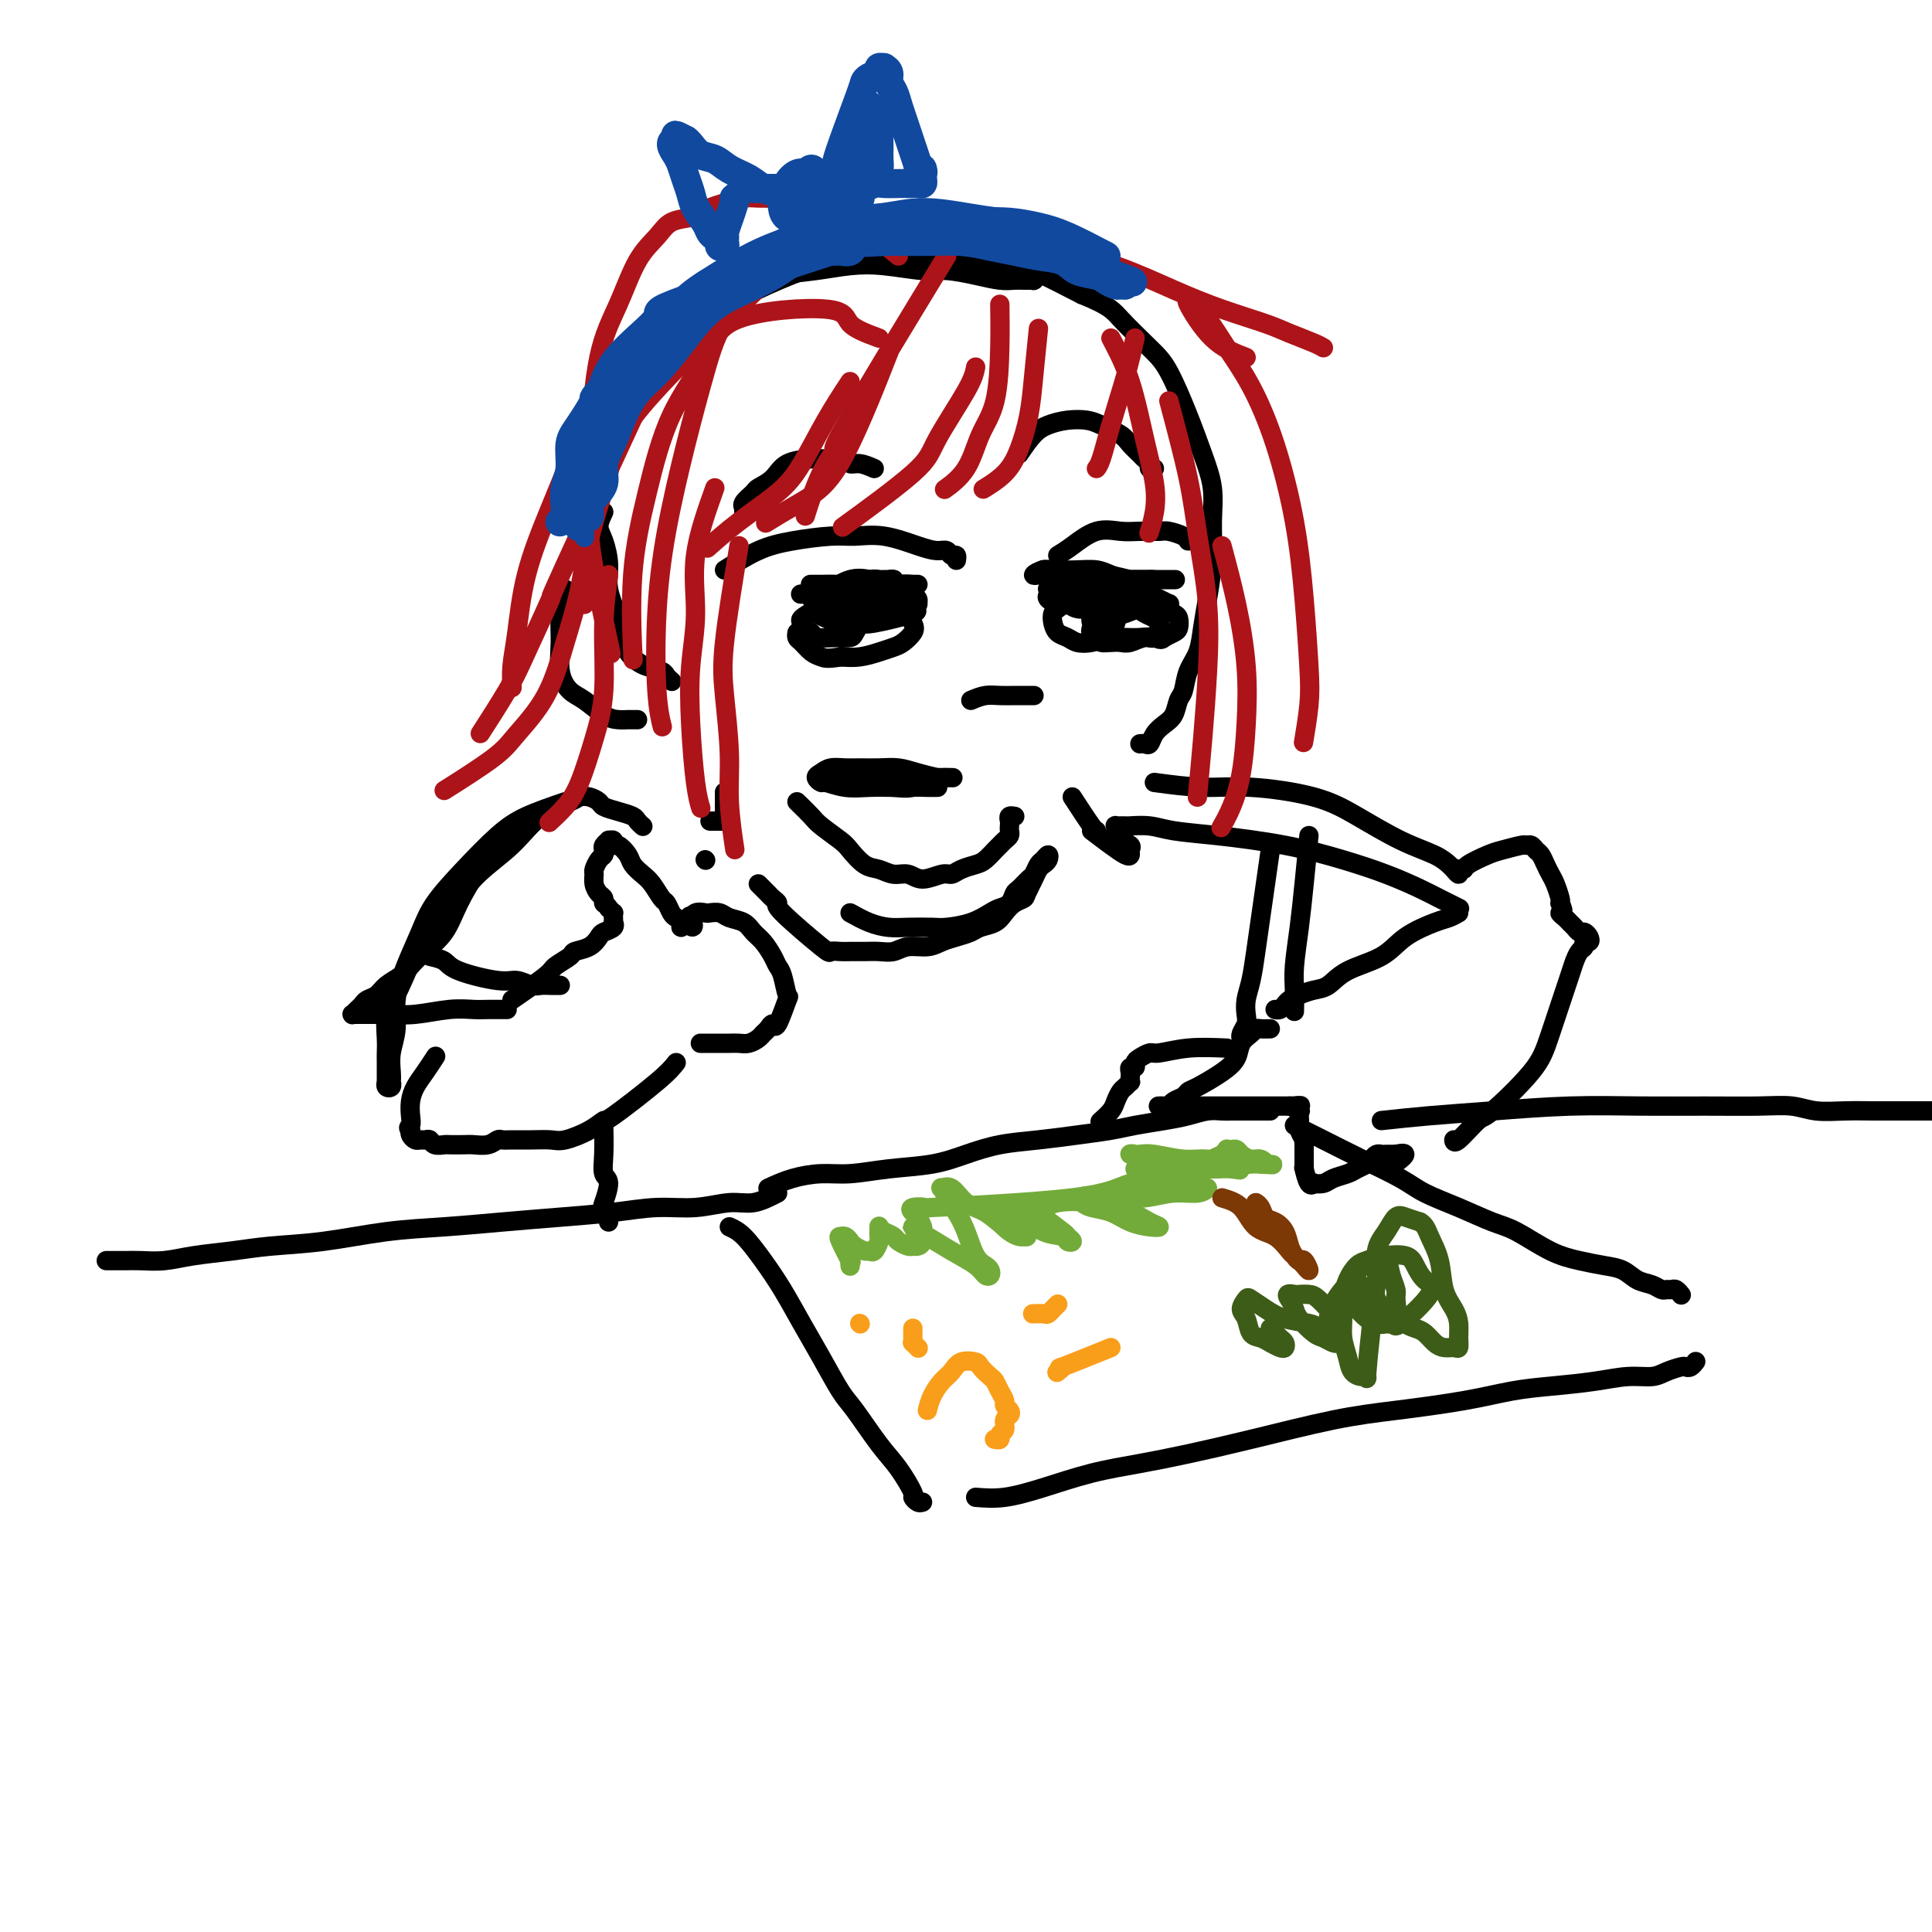 <svg viewBox='0 0 400 400' version='1.1' xmlns='http://www.w3.org/2000/svg' xmlns:xlink='http://www.w3.org/1999/xlink'><g fill='none' stroke='#000000' stroke-width='4' stroke-linecap='round' stroke-linejoin='round'><path d='M159,246c1.567,-0.725 3.134,-1.450 5,-2c1.866,-0.550 4.030,-0.924 6,-1c1.970,-0.076 3.745,0.145 6,0c2.255,-0.145 4.988,-0.655 8,-1c3.012,-0.345 6.302,-0.526 9,-1c2.698,-0.474 4.805,-1.240 7,-2c2.195,-0.760 4.479,-1.513 7,-2c2.521,-0.487 5.279,-0.708 8,-1c2.721,-0.292 5.406,-0.655 8,-1c2.594,-0.345 5.096,-0.670 7,-1c1.904,-0.330 3.210,-0.663 5,-1c1.790,-0.337 4.065,-0.679 6,-1c1.935,-0.321 3.529,-0.622 5,-1c1.471,-0.378 2.818,-0.833 4,-1c1.182,-0.167 2.200,-0.045 3,0c0.800,0.045 1.384,0.012 2,0c0.616,-0.012 1.265,-0.003 2,0c0.735,0.003 1.556,0.001 2,0c0.444,-0.001 0.511,-0.000 1,0c0.489,0.000 1.401,0.000 2,0c0.599,-0.000 0.885,-0.000 1,0c0.115,0.000 0.057,0.000 0,0'/><path d='M151,254c0.910,0.416 1.821,0.831 3,2c1.179,1.169 2.627,3.090 4,5c1.373,1.910 2.673,3.809 4,6c1.327,2.191 2.683,4.672 4,7c1.317,2.328 2.596,4.501 4,7c1.404,2.499 2.934,5.325 4,7c1.066,1.675 1.668,2.199 3,4c1.332,1.801 3.393,4.879 5,7c1.607,2.121 2.760,3.286 4,5c1.240,1.714 2.567,3.976 3,5c0.433,1.024 -0.028,0.811 0,1c0.028,0.189 0.546,0.782 1,1c0.454,0.218 0.844,0.062 1,0c0.156,-0.062 0.078,-0.031 0,0'/><path d='M268,233c1.844,0.917 3.687,1.834 6,3c2.313,1.166 5.094,2.582 8,4c2.906,1.418 5.937,2.839 8,4c2.063,1.161 3.159,2.062 5,3c1.841,0.938 4.427,1.915 7,3c2.573,1.085 5.132,2.280 7,3c1.868,0.720 3.045,0.965 5,2c1.955,1.035 4.686,2.858 7,4c2.314,1.142 4.209,1.601 6,2c1.791,0.399 3.478,0.738 5,1c1.522,0.262 2.880,0.448 4,1c1.120,0.552 2.002,1.469 3,2c0.998,0.531 2.113,0.677 3,1c0.887,0.323 1.548,0.822 2,1c0.452,0.178 0.696,0.034 1,0c0.304,-0.034 0.669,0.042 1,0c0.331,-0.042 0.628,-0.204 1,0c0.372,0.204 0.821,0.772 1,1c0.179,0.228 0.090,0.114 0,0'/><path d='M202,310c1.868,0.149 3.737,0.297 6,0c2.263,-0.297 4.921,-1.040 8,-2c3.079,-0.960 6.581,-2.137 10,-3c3.419,-0.863 6.756,-1.410 10,-2c3.244,-0.590 6.394,-1.221 10,-2c3.606,-0.779 7.666,-1.704 13,-3c5.334,-1.296 11.942,-2.963 17,-4c5.058,-1.037 8.567,-1.443 13,-2c4.433,-0.557 9.791,-1.263 14,-2c4.209,-0.737 7.270,-1.503 10,-2c2.730,-0.497 5.128,-0.724 8,-1c2.872,-0.276 6.216,-0.599 9,-1c2.784,-0.401 5.008,-0.878 7,-1c1.992,-0.122 3.752,0.112 5,0c1.248,-0.112 1.984,-0.570 3,-1c1.016,-0.430 2.311,-0.834 3,-1c0.689,-0.166 0.772,-0.096 1,0c0.228,0.096 0.600,0.218 1,0c0.400,-0.218 0.829,-0.777 1,-1c0.171,-0.223 0.086,-0.112 0,0'/><path d='M127,83c0.483,-1.323 0.967,-2.646 2,-4c1.033,-1.354 2.616,-2.740 4,-4c1.384,-1.260 2.569,-2.393 4,-4c1.431,-1.607 3.108,-3.687 5,-5c1.892,-1.313 3.999,-1.858 6,-3c2.001,-1.142 3.897,-2.881 6,-4c2.103,-1.119 4.414,-1.616 7,-2c2.586,-0.384 5.445,-0.654 8,-1c2.555,-0.346 4.804,-0.770 7,-1c2.196,-0.230 4.338,-0.268 7,0c2.662,0.268 5.844,0.842 8,1c2.156,0.158 3.287,-0.101 5,0c1.713,0.101 4.008,0.563 6,1c1.992,0.437 3.683,0.849 5,1c1.317,0.151 2.262,0.041 3,0c0.738,-0.041 1.268,-0.014 2,0c0.732,0.014 1.665,0.015 2,0c0.335,-0.015 0.072,-0.045 0,0c-0.072,0.045 0.049,0.166 0,0c-0.049,-0.166 -0.266,-0.619 -1,-1c-0.734,-0.381 -1.986,-0.690 -3,-1c-1.014,-0.310 -1.791,-0.620 -3,-1c-1.209,-0.380 -2.852,-0.831 -5,-1c-2.148,-0.169 -4.802,-0.056 -7,0c-2.198,0.056 -3.940,0.056 -6,0c-2.060,-0.056 -4.439,-0.169 -7,0c-2.561,0.169 -5.303,0.620 -8,1c-2.697,0.380 -5.348,0.690 -8,1'/><path d='M166,56c-7.065,0.708 -6.727,1.479 -8,2c-1.273,0.521 -4.158,0.792 -7,2c-2.842,1.208 -5.642,3.353 -8,5c-2.358,1.647 -4.274,2.796 -6,4c-1.726,1.204 -3.261,2.463 -5,4c-1.739,1.537 -3.682,3.353 -5,5c-1.318,1.647 -2.013,3.127 -3,5c-0.987,1.873 -2.268,4.140 -3,6c-0.732,1.860 -0.914,3.315 -1,5c-0.086,1.685 -0.076,3.602 0,5c0.076,1.398 0.216,2.278 0,3c-0.216,0.722 -0.790,1.287 -1,2c-0.210,0.713 -0.056,1.573 0,2c0.056,0.427 0.015,0.420 0,0c-0.015,-0.420 -0.003,-1.255 0,-2c0.003,-0.745 -0.002,-1.401 0,-2c0.002,-0.599 0.013,-1.140 0,-2c-0.013,-0.860 -0.048,-2.038 0,-4c0.048,-1.962 0.179,-4.708 1,-7c0.821,-2.292 2.333,-4.128 4,-6c1.667,-1.872 3.488,-3.778 6,-6c2.512,-2.222 5.715,-4.760 9,-7c3.285,-2.240 6.651,-4.184 10,-6c3.349,-1.816 6.679,-3.506 10,-5c3.321,-1.494 6.631,-2.792 10,-4c3.369,-1.208 6.795,-2.327 10,-3c3.205,-0.673 6.187,-0.901 9,-1c2.813,-0.099 5.455,-0.068 8,0c2.545,0.068 4.993,0.172 8,1c3.007,0.828 6.573,2.379 10,4c3.427,1.621 6.713,3.310 10,5'/><path d='M224,61c5.830,2.365 6.405,3.278 8,5c1.595,1.722 4.211,4.254 6,6c1.789,1.746 2.752,2.705 4,5c1.248,2.295 2.780,5.927 4,9c1.220,3.073 2.128,5.587 3,8c0.872,2.413 1.709,4.724 2,7c0.291,2.276 0.038,4.517 0,7c-0.038,2.483 0.141,5.209 0,8c-0.141,2.791 -0.601,5.648 -1,8c-0.399,2.352 -0.737,4.201 -1,6c-0.263,1.799 -0.451,3.550 -1,5c-0.549,1.450 -1.459,2.601 -2,4c-0.541,1.399 -0.712,3.046 -1,4c-0.288,0.954 -0.693,1.216 -1,2c-0.307,0.784 -0.516,2.091 -1,3c-0.484,0.909 -1.244,1.420 -2,2c-0.756,0.580 -1.509,1.227 -2,2c-0.491,0.773 -0.719,1.671 -1,2c-0.281,0.329 -0.614,0.089 -1,0c-0.386,-0.089 -0.825,-0.025 -1,0c-0.175,0.025 -0.088,0.013 0,0'/><path d='M175,160c1.555,-0.113 3.109,-0.226 5,0c1.891,0.226 4.118,0.793 6,1c1.882,0.207 3.420,0.056 5,0c1.580,-0.056 3.200,-0.015 4,0c0.800,0.015 0.778,0.005 1,0c0.222,-0.005 0.689,-0.004 1,0c0.311,0.004 0.468,0.011 0,0c-0.468,-0.011 -1.559,-0.042 -2,0c-0.441,0.042 -0.232,0.155 -1,0c-0.768,-0.155 -2.512,-0.577 -4,-1c-1.488,-0.423 -2.720,-0.846 -4,-1c-1.280,-0.154 -2.608,-0.038 -4,0c-1.392,0.038 -2.847,-0.001 -4,0c-1.153,0.001 -2.004,0.043 -3,0c-0.996,-0.043 -2.137,-0.170 -3,0c-0.863,0.170 -1.450,0.638 -2,1c-0.550,0.362 -1.065,0.619 -1,1c0.065,0.381 0.708,0.887 1,1c0.292,0.113 0.233,-0.165 1,0c0.767,0.165 2.360,0.775 4,1c1.640,0.225 3.326,0.064 5,0c1.674,-0.064 3.337,-0.032 5,0'/><path d='M185,163c3.231,0.309 3.309,0.083 4,0c0.691,-0.083 1.994,-0.022 3,0c1.006,0.022 1.716,0.006 2,0c0.284,-0.006 0.142,-0.003 0,0'/><path d='M106,207c2.820,-1.940 5.641,-3.881 7,-5c1.359,-1.119 1.257,-1.417 2,-2c0.743,-0.583 2.330,-1.452 3,-2c0.670,-0.548 0.422,-0.777 1,-1c0.578,-0.223 1.983,-0.442 3,-1c1.017,-0.558 1.645,-1.455 2,-2c0.355,-0.545 0.435,-0.737 1,-1c0.565,-0.263 1.615,-0.596 2,-1c0.385,-0.404 0.104,-0.878 0,-1c-0.104,-0.122 -0.031,0.108 0,0c0.031,-0.108 0.019,-0.555 0,-1c-0.019,-0.445 -0.043,-0.889 0,-1c0.043,-0.111 0.155,0.111 0,0c-0.155,-0.111 -0.578,-0.556 -1,-1'/><path d='M126,188c-0.393,-0.794 -0.876,-0.780 -1,-1c-0.124,-0.220 0.110,-0.674 0,-1c-0.110,-0.326 -0.562,-0.525 -1,-1c-0.438,-0.475 -0.860,-1.226 -1,-2c-0.140,-0.774 0.001,-1.569 0,-2c-0.001,-0.431 -0.145,-0.496 0,-1c0.145,-0.504 0.579,-1.445 1,-2c0.421,-0.555 0.830,-0.723 1,-1c0.170,-0.277 0.102,-0.664 0,-1c-0.102,-0.336 -0.238,-0.622 0,-1c0.238,-0.378 0.850,-0.849 1,-1c0.150,-0.151 -0.163,0.018 0,0c0.163,-0.018 0.802,-0.223 1,0c0.198,0.223 -0.046,0.875 0,1c0.046,0.125 0.382,-0.277 1,0c0.618,0.277 1.517,1.234 2,2c0.483,0.766 0.549,1.342 1,2c0.451,0.658 1.287,1.398 2,2c0.713,0.602 1.304,1.064 2,2c0.696,0.936 1.497,2.344 2,3c0.503,0.656 0.708,0.558 1,1c0.292,0.442 0.669,1.422 1,2c0.331,0.578 0.614,0.753 1,1c0.386,0.247 0.873,0.567 1,1c0.127,0.433 -0.107,0.981 0,1c0.107,0.019 0.553,-0.490 1,-1'/><path d='M142,191c2.401,2.233 1.402,-0.186 1,-1c-0.402,-0.814 -0.207,-0.023 0,0c0.207,0.023 0.424,-0.723 1,-1c0.576,-0.277 1.509,-0.086 2,0c0.491,0.086 0.540,0.068 1,0c0.460,-0.068 1.330,-0.185 2,0c0.670,0.185 1.139,0.672 2,1c0.861,0.328 2.115,0.497 3,1c0.885,0.503 1.403,1.339 2,2c0.597,0.661 1.274,1.145 2,2c0.726,0.855 1.503,2.080 2,3c0.497,0.920 0.715,1.533 1,2c0.285,0.467 0.637,0.786 1,2c0.363,1.214 0.735,3.323 1,4c0.265,0.677 0.422,-0.078 0,1c-0.422,1.078 -1.422,3.990 -2,5c-0.578,1.010 -0.735,0.117 -1,0c-0.265,-0.117 -0.637,0.543 -1,1c-0.363,0.457 -0.716,0.711 -1,1c-0.284,0.289 -0.500,0.613 -1,1c-0.500,0.387 -1.285,0.836 -2,1c-0.715,0.164 -1.361,0.044 -2,0c-0.639,-0.044 -1.271,-0.012 -2,0c-0.729,0.012 -1.554,0.003 -2,0c-0.446,-0.003 -0.511,-0.001 -1,0c-0.489,0.001 -1.401,0.000 -2,0c-0.599,-0.000 -0.885,-0.000 -1,0c-0.115,0.000 -0.057,0.000 0,0'/><path d='M140,220c-0.717,0.916 -1.435,1.833 -4,4c-2.565,2.167 -6.979,5.586 -9,7c-2.021,1.414 -1.649,0.824 -2,1c-0.351,0.176 -1.424,1.119 -3,2c-1.576,0.881 -3.655,1.700 -5,2c-1.345,0.300 -1.957,0.079 -3,0c-1.043,-0.079 -2.519,-0.017 -4,0c-1.481,0.017 -2.967,-0.009 -4,0c-1.033,0.009 -1.612,0.055 -2,0c-0.388,-0.055 -0.584,-0.211 -1,0c-0.416,0.211 -1.052,0.788 -2,1c-0.948,0.212 -2.208,0.058 -3,0c-0.792,-0.058 -1.115,-0.019 -2,0c-0.885,0.019 -2.331,0.019 -3,0c-0.669,-0.019 -0.560,-0.058 -1,0c-0.440,0.058 -1.427,0.212 -2,0c-0.573,-0.212 -0.732,-0.792 -1,-1c-0.268,-0.208 -0.646,-0.045 -1,0c-0.354,0.045 -0.682,-0.029 -1,0c-0.318,0.029 -0.624,0.162 -1,0c-0.376,-0.162 -0.822,-0.618 -1,-1c-0.178,-0.382 -0.089,-0.691 0,-1'/><path d='M85,234c-0.776,-0.608 -0.216,-0.626 0,-1c0.216,-0.374 0.090,-1.102 0,-2c-0.090,-0.898 -0.143,-1.964 0,-3c0.143,-1.036 0.482,-2.041 1,-3c0.518,-0.959 1.216,-1.874 2,-3c0.784,-1.126 1.652,-2.465 2,-3c0.348,-0.535 0.174,-0.268 0,0'/><path d='M150,164c0.000,1.072 0.001,2.144 0,3c-0.001,0.856 -0.003,1.497 0,2c0.003,0.503 0.012,0.867 0,1c-0.012,0.133 -0.046,0.036 0,0c0.046,-0.036 0.170,-0.010 0,0c-0.170,0.010 -0.634,0.003 -1,0c-0.366,-0.003 -0.634,-0.001 -1,0c-0.366,0.001 -0.829,0.000 -1,0c-0.171,-0.000 -0.049,-0.000 0,0c0.049,0.000 0.024,0.000 0,0'/><path d='M146,178c0.000,0.000 0.100,0.100 0.1,0.1'/><path d='M222,165c1.578,2.422 3.156,4.844 4,6c0.844,1.156 0.956,1.044 1,1c0.044,-0.044 0.022,-0.022 0,0'/><path d='M226,172c1.382,1.048 2.764,2.096 4,3c1.236,0.904 2.325,1.665 3,2c0.675,0.335 0.937,0.244 1,0c0.063,-0.244 -0.074,-0.643 0,-1c0.074,-0.357 0.360,-0.674 0,-1c-0.360,-0.326 -1.365,-0.662 -2,-1c-0.635,-0.338 -0.898,-0.679 -1,-1c-0.102,-0.321 -0.042,-0.622 0,-1c0.042,-0.378 0.068,-0.833 0,-1c-0.068,-0.167 -0.228,-0.044 0,0c0.228,0.044 0.843,0.011 1,0c0.157,-0.011 -0.145,0.000 0,0c0.145,-0.000 0.737,-0.012 1,0c0.263,0.012 0.197,0.047 1,0c0.803,-0.047 2.476,-0.175 4,0c1.524,0.175 2.898,0.655 5,1c2.102,0.345 4.932,0.557 9,1c4.068,0.443 9.373,1.117 14,2c4.627,0.883 8.576,1.977 12,3c3.424,1.023 6.322,1.977 9,3c2.678,1.023 5.134,2.117 7,3c1.866,0.883 3.141,1.557 4,2c0.859,0.443 1.302,0.655 2,1c0.698,0.345 1.649,0.824 2,1c0.351,0.176 0.100,0.050 0,0c-0.100,-0.050 -0.050,-0.025 0,0'/><path d='M302,189c-0.660,0.373 -1.320,0.746 -2,1c-0.680,0.254 -1.378,0.390 -3,1c-1.622,0.610 -4.166,1.693 -6,3c-1.834,1.307 -2.956,2.836 -5,4c-2.044,1.164 -5.010,1.961 -7,3c-1.990,1.039 -3.006,2.320 -4,3c-0.994,0.680 -1.968,0.760 -3,1c-1.032,0.240 -2.123,0.639 -3,1c-0.877,0.361 -1.542,0.685 -2,1c-0.458,0.315 -0.710,0.620 -1,1c-0.290,0.380 -0.616,0.833 -1,1c-0.384,0.167 -0.824,0.048 -1,0c-0.176,-0.048 -0.088,-0.024 0,0'/><path d='M263,213c-0.747,0.019 -1.495,0.039 -2,0c-0.505,-0.039 -0.769,-0.135 -1,0c-0.231,0.135 -0.429,0.502 -1,1c-0.571,0.498 -1.515,1.127 -2,2c-0.485,0.873 -0.510,1.988 -1,3c-0.490,1.012 -1.444,1.920 -3,3c-1.556,1.080 -3.712,2.332 -5,3c-1.288,0.668 -1.707,0.753 -2,1c-0.293,0.247 -0.460,0.655 -1,1c-0.540,0.345 -1.452,0.628 -2,1c-0.548,0.372 -0.732,0.832 -1,1c-0.268,0.168 -0.621,0.045 -1,0c-0.379,-0.045 -0.785,-0.012 -1,0c-0.215,0.012 -0.239,0.003 0,0c0.239,-0.003 0.741,-0.001 1,0c0.259,0.001 0.276,0.000 1,0c0.724,-0.000 2.157,-0.000 3,0c0.843,0.000 1.096,0.000 2,0c0.904,-0.000 2.458,-0.000 4,0c1.542,0.000 3.070,0.000 4,0c0.930,-0.000 1.260,-0.000 2,0c0.740,0.000 1.889,0.000 3,0c1.111,-0.000 2.184,-0.000 3,0c0.816,0.000 1.376,0.000 2,0c0.624,-0.000 1.312,-0.000 2,0'/><path d='M267,229c4.033,-0.063 1.617,-0.220 1,0c-0.617,0.220 0.566,0.817 1,1c0.434,0.183 0.120,-0.048 0,0c-0.120,0.048 -0.046,0.376 0,1c0.046,0.624 0.065,1.543 0,2c-0.065,0.457 -0.214,0.451 0,1c0.214,0.549 0.789,1.653 1,2c0.211,0.347 0.056,-0.062 0,0c-0.056,0.062 -0.015,0.593 0,1c0.015,0.407 0.004,0.688 0,1c-0.004,0.312 -0.002,0.655 0,1c0.002,0.345 0.003,0.692 0,1c-0.003,0.308 -0.011,0.576 0,1c0.011,0.424 0.040,1.003 0,1c-0.040,-0.003 -0.148,-0.588 0,0c0.148,0.588 0.552,2.351 1,3c0.448,0.649 0.939,0.185 1,0c0.061,-0.185 -0.307,-0.091 0,0c0.307,0.091 1.290,0.179 2,0c0.710,-0.179 1.146,-0.625 2,-1c0.854,-0.375 2.127,-0.679 3,-1c0.873,-0.321 1.347,-0.660 2,-1c0.653,-0.340 1.484,-0.679 2,-1c0.516,-0.321 0.716,-0.622 1,-1c0.284,-0.378 0.654,-0.833 1,-1c0.346,-0.167 0.670,-0.045 1,0c0.330,0.045 0.666,0.012 1,0c0.334,-0.012 0.667,-0.003 1,0c0.333,0.003 0.667,0.002 1,0'/><path d='M289,239c3.022,-0.711 1.578,0.511 1,1c-0.578,0.489 -0.289,0.244 0,0'/><path d='M239,162c3.431,0.460 6.863,0.920 10,1c3.137,0.080 5.981,-0.222 10,0c4.019,0.222 9.213,0.966 13,2c3.787,1.034 6.166,2.356 9,4c2.834,1.644 6.122,3.608 9,5c2.878,1.392 5.344,2.211 7,3c1.656,0.789 2.500,1.546 3,2c0.500,0.454 0.656,0.603 1,1c0.344,0.397 0.876,1.042 1,1c0.124,-0.042 -0.159,-0.770 0,-1c0.159,-0.230 0.761,0.040 1,0c0.239,-0.040 0.116,-0.389 1,-1c0.884,-0.611 2.776,-1.485 4,-2c1.224,-0.515 1.781,-0.671 3,-1c1.219,-0.329 3.100,-0.832 4,-1c0.900,-0.168 0.818,-0.001 1,0c0.182,0.001 0.626,-0.165 1,0c0.374,0.165 0.677,0.662 1,1c0.323,0.338 0.665,0.518 1,1c0.335,0.482 0.664,1.267 1,2c0.336,0.733 0.678,1.413 1,2c0.322,0.587 0.625,1.081 1,2c0.375,0.919 0.821,2.263 1,3c0.179,0.737 0.089,0.869 0,1'/><path d='M323,187c1.190,2.262 0.164,1.916 0,2c-0.164,0.084 0.533,0.596 1,1c0.467,0.404 0.703,0.699 1,1c0.297,0.301 0.655,0.606 1,1c0.345,0.394 0.677,0.875 1,1c0.323,0.125 0.637,-0.107 1,0c0.363,0.107 0.774,0.552 1,1c0.226,0.448 0.267,0.898 0,1c-0.267,0.102 -0.842,-0.144 -1,0c-0.158,0.144 0.102,0.677 0,1c-0.102,0.323 -0.567,0.437 -1,1c-0.433,0.563 -0.834,1.574 -1,2c-0.166,0.426 -0.097,0.268 -1,3c-0.903,2.732 -2.778,8.355 -4,12c-1.222,3.645 -1.792,5.313 -4,8c-2.208,2.687 -6.056,6.394 -8,8c-1.944,1.606 -1.985,1.111 -3,2c-1.015,0.889 -3.004,3.162 -4,4c-0.996,0.838 -0.999,0.239 -1,0c-0.001,-0.239 -0.001,-0.120 0,0'/><path d='M254,217c-2.748,-0.120 -5.497,-0.240 -8,0c-2.503,0.240 -4.761,0.839 -6,1c-1.239,0.161 -1.460,-0.115 -2,0c-0.540,0.115 -1.399,0.622 -2,1c-0.601,0.378 -0.946,0.626 -1,1c-0.054,0.374 0.181,0.875 0,1c-0.181,0.125 -0.780,-0.125 -1,0c-0.220,0.125 -0.062,0.625 0,1c0.062,0.375 0.028,0.624 0,1c-0.028,0.376 -0.049,0.877 0,1c0.049,0.123 0.169,-0.133 0,0c-0.169,0.133 -0.627,0.656 -1,1c-0.373,0.344 -0.661,0.509 -1,1c-0.339,0.491 -0.730,1.307 -1,2c-0.270,0.693 -0.419,1.264 -1,2c-0.581,0.736 -1.595,1.639 -2,2c-0.405,0.361 -0.203,0.181 0,0'/><path d='M117,166c-2.870,0.980 -5.741,1.961 -8,3c-2.259,1.039 -3.907,2.138 -6,4c-2.093,1.862 -4.632,4.489 -7,7c-2.368,2.511 -4.567,4.908 -6,7c-1.433,2.092 -2.101,3.879 -3,6c-0.899,2.121 -2.031,4.578 -3,7c-0.969,2.422 -1.776,4.811 -2,7c-0.224,2.189 0.136,4.179 0,6c-0.136,1.821 -0.767,3.472 -1,5c-0.233,1.528 -0.066,2.932 0,4c0.066,1.068 0.032,1.799 0,2c-0.032,0.201 -0.061,-0.129 0,0c0.061,0.129 0.213,0.716 0,1c-0.213,0.284 -0.789,0.266 -1,0c-0.211,-0.266 -0.057,-0.781 0,-1c0.057,-0.219 0.015,-0.141 0,0c-0.015,0.141 -0.004,0.346 0,0c0.004,-0.346 -0.000,-1.244 0,-2c0.000,-0.756 0.004,-1.370 0,-2c-0.004,-0.630 -0.018,-1.277 0,-2c0.018,-0.723 0.067,-1.524 0,-3c-0.067,-1.476 -0.249,-3.628 0,-5c0.249,-1.372 0.928,-1.963 2,-4c1.072,-2.037 2.536,-5.518 4,-9'/><path d='M86,197c2.244,-3.699 4.853,-6.448 7,-9c2.147,-2.552 3.831,-4.908 6,-7c2.169,-2.092 4.821,-3.920 7,-6c2.179,-2.080 3.883,-4.411 6,-6c2.117,-1.589 4.646,-2.437 6,-3c1.354,-0.563 1.534,-0.841 2,-1c0.466,-0.159 1.217,-0.197 2,0c0.783,0.197 1.596,0.630 2,1c0.404,0.370 0.399,0.677 1,1c0.601,0.323 1.807,0.661 3,1c1.193,0.339 2.371,0.678 3,1c0.629,0.322 0.708,0.625 1,1c0.292,0.375 0.798,0.821 1,1c0.202,0.179 0.101,0.089 0,0'/><path d='M125,106c-0.502,1.050 -1.003,2.101 -1,3c0.003,0.899 0.512,1.647 1,3c0.488,1.353 0.956,3.311 1,5c0.044,1.689 -0.336,3.111 0,5c0.336,1.889 1.387,4.246 2,6c0.613,1.754 0.788,2.904 1,4c0.212,1.096 0.462,2.139 1,3c0.538,0.861 1.363,1.541 2,2c0.637,0.459 1.085,0.697 2,1c0.915,0.303 2.298,0.669 3,1c0.702,0.331 0.724,0.625 1,1c0.276,0.375 0.805,0.832 1,1c0.195,0.168 0.056,0.048 0,0c-0.056,-0.048 -0.028,-0.024 0,0'/><path d='M117,122c-0.434,2.122 -0.869,4.244 -1,6c-0.131,1.756 0.040,3.146 0,5c-0.040,1.854 -0.292,4.171 0,6c0.292,1.829 1.129,3.170 2,4c0.871,0.830 1.777,1.151 3,2c1.223,0.849 2.762,2.228 4,3c1.238,0.772 2.174,0.939 3,1c0.826,0.061 1.541,0.016 2,0c0.459,-0.016 0.662,-0.004 1,0c0.338,0.004 0.811,0.001 1,0c0.189,-0.001 0.095,-0.001 0,0'/><path d='M150,118c2.377,-1.495 4.755,-2.991 7,-4c2.245,-1.009 4.358,-1.532 7,-2c2.642,-0.468 5.814,-0.882 8,-1c2.186,-0.118 3.388,0.058 5,0c1.612,-0.058 3.636,-0.351 6,0c2.364,0.351 5.068,1.347 7,2c1.932,0.653 3.092,0.963 4,1c0.908,0.037 1.564,-0.200 2,0c0.436,0.200 0.653,0.837 1,1c0.347,0.163 0.824,-0.148 1,0c0.176,0.148 0.050,0.757 0,1c-0.050,0.243 -0.025,0.122 0,0'/><path d='M168,124c3.822,-0.762 7.644,-1.525 10,-2c2.356,-0.475 3.245,-0.663 4,-1c0.755,-0.337 1.375,-0.823 2,-1c0.625,-0.177 1.255,-0.044 1,0c-0.255,0.044 -1.394,-0.002 -2,0c-0.606,0.002 -0.679,0.053 -1,0c-0.321,-0.053 -0.889,-0.210 -2,0c-1.111,0.210 -2.766,0.788 -4,1c-1.234,0.212 -2.046,0.057 -3,0c-0.954,-0.057 -2.051,-0.015 -3,0c-0.949,0.015 -1.749,0.004 -2,0c-0.251,-0.004 0.049,-0.001 0,0c-0.049,0.001 -0.447,0.000 0,0c0.447,-0.000 1.737,-0.000 3,0c1.263,0.000 2.497,0.000 4,0c1.503,-0.000 3.274,-0.000 5,0c1.726,0.000 3.407,0.000 5,0c1.593,-0.000 3.098,-0.001 4,0c0.902,0.001 1.200,0.003 1,0c-0.200,-0.003 -0.899,-0.011 -1,0c-0.101,0.011 0.396,0.041 0,0c-0.396,-0.041 -1.685,-0.155 -3,0c-1.315,0.155 -2.658,0.577 -4,1'/><path d='M182,122c-2.030,0.171 -3.605,0.098 -5,0c-1.395,-0.098 -2.610,-0.223 -4,0c-1.390,0.223 -2.954,0.792 -4,1c-1.046,0.208 -1.572,0.056 -2,0c-0.428,-0.056 -0.758,-0.015 -1,0c-0.242,0.015 -0.397,0.004 0,0c0.397,-0.004 1.346,-0.001 2,0c0.654,0.001 1.014,-0.000 2,0c0.986,0.000 2.598,0.001 4,0c1.402,-0.001 2.595,-0.004 4,0c1.405,0.004 3.021,0.015 4,0c0.979,-0.015 1.321,-0.057 2,0c0.679,0.057 1.696,0.211 2,0c0.304,-0.211 -0.107,-0.789 0,-1c0.107,-0.211 0.730,-0.057 0,0c-0.730,0.057 -2.812,0.015 -4,0c-1.188,-0.015 -1.481,-0.004 -2,0c-0.519,0.004 -1.263,0.001 -2,0c-0.737,-0.001 -1.468,-0.000 -2,0c-0.532,0.000 -0.866,0.000 -1,0c-0.134,-0.000 -0.067,-0.000 0,0'/><path d='M219,115c0.829,-0.505 1.658,-1.011 3,-2c1.342,-0.989 3.198,-2.462 5,-3c1.802,-0.538 3.551,-0.141 5,0c1.449,0.141 2.598,0.028 4,0c1.402,-0.028 3.055,0.031 4,0c0.945,-0.031 1.181,-0.153 2,0c0.819,0.153 2.220,0.580 3,1c0.780,0.420 0.937,0.834 1,1c0.063,0.166 0.031,0.083 0,0'/><path d='M223,120c7.131,-0.000 14.262,-0.000 17,0c2.738,0.000 1.083,0.000 1,0c-0.083,-0.000 1.406,-0.000 2,0c0.594,0.000 0.295,0.000 0,0c-0.295,-0.000 -0.584,-0.000 -1,0c-0.416,0.000 -0.957,0.001 -2,0c-1.043,-0.001 -2.587,-0.004 -4,0c-1.413,0.004 -2.696,0.015 -4,0c-1.304,-0.015 -2.629,-0.056 -4,0c-1.371,0.056 -2.788,0.207 -4,0c-1.212,-0.207 -2.218,-0.773 -3,-1c-0.782,-0.227 -1.340,-0.114 -2,0c-0.660,0.114 -1.423,0.231 -2,0c-0.577,-0.231 -0.967,-0.809 -1,-1c-0.033,-0.191 0.291,0.005 1,0c0.709,-0.005 1.803,-0.211 3,0c1.197,0.211 2.496,0.840 4,1c1.504,0.160 3.213,-0.149 5,0c1.787,0.149 3.654,0.757 5,1c1.346,0.243 2.173,0.122 3,0'/><path d='M237,120c3.234,0.155 1.318,0.041 1,0c-0.318,-0.041 0.960,-0.011 1,0c0.040,0.011 -1.160,0.003 -2,0c-0.840,-0.003 -1.319,0.000 -2,0c-0.681,-0.000 -1.562,-0.004 -3,0c-1.438,0.004 -3.431,0.015 -5,0c-1.569,-0.015 -2.713,-0.056 -4,0c-1.287,0.056 -2.718,0.207 -4,0c-1.282,-0.207 -2.416,-0.774 -3,-1c-0.584,-0.226 -0.618,-0.113 -1,0c-0.382,0.113 -1.113,0.226 -1,0c0.113,-0.226 1.068,-0.790 2,-1c0.932,-0.210 1.839,-0.067 3,0c1.161,0.067 2.574,0.056 4,0c1.426,-0.056 2.866,-0.159 4,0c1.134,0.159 1.964,0.578 3,1c1.036,0.422 2.278,0.845 3,1c0.722,0.155 0.925,0.042 1,0c0.075,-0.042 0.021,-0.012 0,0c-0.021,0.012 -0.011,0.006 0,0'/><path d='M176,123c1.355,-0.090 2.710,-0.180 4,0c1.290,0.180 2.514,0.630 4,1c1.486,0.370 3.235,0.659 4,1c0.765,0.341 0.546,0.733 1,1c0.454,0.267 1.580,0.408 0,1c-1.580,0.592 -5.867,1.633 -8,2c-2.133,0.367 -2.112,0.058 -3,0c-0.888,-0.058 -2.683,0.136 -4,0c-1.317,-0.136 -2.154,-0.600 -3,-1c-0.846,-0.400 -1.700,-0.736 -2,-1c-0.300,-0.264 -0.044,-0.456 0,-1c0.044,-0.544 -0.123,-1.439 0,-2c0.123,-0.561 0.538,-0.788 1,-1c0.462,-0.212 0.972,-0.408 2,-1c1.028,-0.592 2.576,-1.581 4,-2c1.424,-0.419 2.725,-0.267 4,0c1.275,0.267 2.523,0.650 4,1c1.477,0.350 3.181,0.668 4,1c0.819,0.332 0.753,0.677 1,1c0.247,0.323 0.809,0.623 1,1c0.191,0.377 0.013,0.832 0,1c-0.013,0.168 0.139,0.048 0,0c-0.139,-0.048 -0.570,-0.024 -1,0'/><path d='M189,125c1.459,0.996 -1.393,0.985 -3,1c-1.607,0.015 -1.968,0.057 -3,0c-1.032,-0.057 -2.735,-0.211 -4,0c-1.265,0.211 -2.090,0.789 -3,1c-0.910,0.211 -1.904,0.057 -3,0c-1.096,-0.057 -2.295,-0.015 -3,0c-0.705,0.015 -0.916,0.004 -1,0c-0.084,-0.004 -0.042,-0.002 0,0'/><path d='M201,145c1.005,-0.423 2.009,-0.845 3,-1c0.991,-0.155 1.968,-0.041 3,0c1.032,0.041 2.119,0.011 3,0c0.881,-0.011 1.557,-0.003 2,0c0.443,0.003 0.655,0.001 1,0c0.345,-0.001 0.824,-0.000 1,0c0.176,0.000 0.050,0.000 0,0c-0.050,-0.000 -0.025,-0.000 0,0'/><path d='M223,125c1.379,0.336 2.758,0.671 4,1c1.242,0.329 2.345,0.651 3,1c0.655,0.349 0.860,0.724 1,1c0.140,0.276 0.214,0.453 0,1c-0.214,0.547 -0.714,1.464 -1,2c-0.286,0.536 -0.356,0.691 -1,1c-0.644,0.309 -1.861,0.771 -3,1c-1.139,0.229 -2.201,0.226 -3,0c-0.799,-0.226 -1.336,-0.676 -2,-1c-0.664,-0.324 -1.457,-0.520 -2,-1c-0.543,-0.480 -0.837,-1.242 -1,-2c-0.163,-0.758 -0.193,-1.513 0,-2c0.193,-0.487 0.611,-0.705 1,-1c0.389,-0.295 0.750,-0.668 2,-1c1.250,-0.332 3.388,-0.622 5,-1c1.612,-0.378 2.699,-0.843 4,-1c1.301,-0.157 2.818,-0.004 4,0c1.182,0.004 2.029,-0.140 3,0c0.971,0.140 2.064,0.563 3,1c0.936,0.437 1.713,0.887 2,1c0.287,0.113 0.082,-0.111 0,0c-0.082,0.111 -0.041,0.555 0,1'/><path d='M242,126c0.629,0.464 -0.299,0.124 -1,0c-0.701,-0.124 -1.173,-0.034 -2,0c-0.827,0.034 -2.007,0.010 -3,0c-0.993,-0.010 -1.799,-0.007 -3,0c-1.201,0.007 -2.797,0.017 -4,0c-1.203,-0.017 -2.015,-0.060 -3,0c-0.985,0.060 -2.145,0.224 -3,0c-0.855,-0.224 -1.405,-0.834 -2,-1c-0.595,-0.166 -1.234,0.113 -2,0c-0.766,-0.113 -1.660,-0.619 -2,-1c-0.340,-0.381 -0.126,-0.639 0,-1c0.126,-0.361 0.164,-0.826 0,-1c-0.164,-0.174 -0.529,-0.057 2,0c2.529,0.057 7.950,0.053 10,0c2.050,-0.053 0.727,-0.154 1,0c0.273,0.154 2.142,0.562 3,1c0.858,0.438 0.705,0.906 1,1c0.295,0.094 1.040,-0.185 1,0c-0.040,0.185 -0.863,0.834 -1,1c-0.137,0.166 0.413,-0.151 0,0c-0.413,0.151 -1.788,0.769 -3,1c-1.212,0.231 -2.262,0.076 -3,0c-0.738,-0.076 -1.165,-0.073 -2,0c-0.835,0.073 -2.080,0.215 -3,0c-0.920,-0.215 -1.517,-0.789 -2,-1c-0.483,-0.211 -0.852,-0.060 -1,0c-0.148,0.060 -0.074,0.030 0,0'/><path d='M175,126c0.739,-0.067 1.478,-0.133 2,0c0.522,0.133 0.826,0.466 1,1c0.174,0.534 0.218,1.268 0,2c-0.218,0.732 -0.697,1.461 -1,2c-0.303,0.539 -0.429,0.888 -1,1c-0.571,0.112 -1.588,-0.012 -3,0c-1.412,0.012 -3.218,0.159 -4,0c-0.782,-0.159 -0.540,-0.623 -1,-1c-0.460,-0.377 -1.621,-0.668 -2,-1c-0.379,-0.332 0.026,-0.704 0,-1c-0.026,-0.296 -0.482,-0.516 0,-1c0.482,-0.484 1.903,-1.234 3,-2c1.097,-0.766 1.869,-1.549 3,-2c1.131,-0.451 2.622,-0.570 4,-1c1.378,-0.430 2.644,-1.171 4,-1c1.356,0.171 2.802,1.254 4,2c1.198,0.746 2.148,1.156 3,2c0.852,0.844 1.607,2.124 2,3c0.393,0.876 0.423,1.349 0,2c-0.423,0.651 -1.298,1.481 -2,2c-0.702,0.519 -1.229,0.727 -2,1c-0.771,0.273 -1.784,0.612 -3,1c-1.216,0.388 -2.633,0.825 -4,1c-1.367,0.175 -2.683,0.087 -4,0'/><path d='M174,136c-2.824,0.495 -3.384,0.234 -4,0c-0.616,-0.234 -1.289,-0.441 -2,-1c-0.711,-0.559 -1.458,-1.469 -2,-2c-0.542,-0.531 -0.877,-0.681 -1,-1c-0.123,-0.319 -0.035,-0.805 0,-1c0.035,-0.195 0.018,-0.097 0,0'/><path d='M227,132c-0.404,-1.177 -0.807,-2.354 -1,-3c-0.193,-0.646 -0.175,-0.762 0,-1c0.175,-0.238 0.508,-0.597 1,-1c0.492,-0.403 1.144,-0.851 2,-1c0.856,-0.149 1.918,0.002 3,0c1.082,-0.002 2.186,-0.157 3,0c0.814,0.157 1.340,0.624 2,1c0.660,0.376 1.454,0.660 2,1c0.546,0.340 0.844,0.736 1,1c0.156,0.264 0.169,0.396 0,1c-0.169,0.604 -0.520,1.678 -1,2c-0.480,0.322 -1.089,-0.109 -2,0c-0.911,0.109 -2.125,0.759 -3,1c-0.875,0.241 -1.413,0.073 -2,0c-0.587,-0.073 -1.224,-0.051 -2,0c-0.776,0.051 -1.691,0.130 -2,0c-0.309,-0.130 -0.011,-0.469 0,-1c0.011,-0.531 -0.264,-1.252 0,-2c0.264,-0.748 1.068,-1.522 2,-2c0.932,-0.478 1.994,-0.661 3,-1c1.006,-0.339 1.958,-0.835 3,-1c1.042,-0.165 2.175,0.001 3,0c0.825,-0.001 1.343,-0.169 2,0c0.657,0.169 1.452,0.675 2,1c0.548,0.325 0.848,0.469 1,1c0.152,0.531 0.156,1.451 0,2c-0.156,0.549 -0.473,0.728 -1,1c-0.527,0.272 -1.263,0.636 -2,1'/><path d='M241,132c-0.618,0.774 -1.163,0.208 -2,0c-0.837,-0.208 -1.964,-0.060 -3,0c-1.036,0.060 -1.980,0.031 -3,0c-1.020,-0.031 -2.117,-0.064 -3,0c-0.883,0.064 -1.553,0.224 -2,0c-0.447,-0.224 -0.669,-0.831 -1,-1c-0.331,-0.169 -0.769,0.099 -1,0c-0.231,-0.099 -0.254,-0.565 0,-1c0.254,-0.435 0.787,-0.839 1,-1c0.213,-0.161 0.107,-0.081 0,0'/><path d='M211,94c1.021,-1.493 2.043,-2.986 3,-4c0.957,-1.014 1.850,-1.548 3,-2c1.150,-0.452 2.559,-0.823 4,-1c1.441,-0.177 2.915,-0.160 4,0c1.085,0.160 1.782,0.463 3,1c1.218,0.537 2.957,1.310 4,2c1.043,0.690 1.389,1.299 2,2c0.611,0.701 1.488,1.494 2,2c0.512,0.506 0.659,0.724 1,1c0.341,0.276 0.875,0.610 1,1c0.125,0.390 -0.159,0.836 0,1c0.159,0.164 0.760,0.047 1,0c0.240,-0.047 0.120,-0.023 0,0'/><path d='M181,97c-1.043,-0.453 -2.086,-0.906 -3,-1c-0.914,-0.094 -1.697,0.172 -2,0c-0.303,-0.172 -0.124,-0.783 -1,-1c-0.876,-0.217 -2.806,-0.041 -4,0c-1.194,0.041 -1.653,-0.054 -3,0c-1.347,0.054 -3.584,0.255 -5,1c-1.416,0.745 -2.012,2.032 -3,3c-0.988,0.968 -2.370,1.617 -3,2c-0.630,0.383 -0.509,0.499 -1,1c-0.491,0.501 -1.596,1.389 -2,2c-0.404,0.611 -0.108,0.947 0,1c0.108,0.053 0.029,-0.178 0,0c-0.029,0.178 -0.008,0.765 0,1c0.008,0.235 0.004,0.117 0,0'/><path d='M161,247c-1.709,0.877 -3.418,1.755 -5,2c-1.582,0.245 -3.037,-0.142 -5,0c-1.963,0.142 -4.435,0.811 -7,1c-2.565,0.189 -5.223,-0.104 -8,0c-2.777,0.104 -5.671,0.604 -9,1c-3.329,0.396 -7.092,0.687 -11,1c-3.908,0.313 -7.961,0.647 -12,1c-4.039,0.353 -8.065,0.725 -12,1c-3.935,0.275 -7.780,0.455 -12,1c-4.220,0.545 -8.816,1.456 -13,2c-4.184,0.544 -7.957,0.720 -11,1c-3.043,0.280 -5.356,0.663 -8,1c-2.644,0.337 -5.619,0.626 -8,1c-2.381,0.374 -4.169,0.832 -6,1c-1.831,0.168 -3.706,0.045 -5,0c-1.294,-0.045 -2.007,-0.012 -3,0c-0.993,0.012 -2.266,0.003 -3,0c-0.734,-0.003 -0.928,-0.001 -1,0c-0.072,0.001 -0.020,0.000 0,0c0.020,-0.000 0.010,-0.000 0,0'/><path d='M286,232c3.141,-0.340 6.281,-0.680 10,-1c3.719,-0.320 8.015,-0.621 13,-1c4.985,-0.379 10.657,-0.834 16,-1c5.343,-0.166 10.356,-0.041 15,0c4.644,0.041 8.918,-0.003 13,0c4.082,0.003 7.970,0.053 11,0c3.030,-0.053 5.201,-0.210 7,0c1.799,0.210 3.227,0.788 5,1c1.773,0.212 3.892,0.057 6,0c2.108,-0.057 4.203,-0.015 6,0c1.797,0.015 3.294,0.004 5,0c1.706,-0.004 3.620,-0.001 5,0c1.380,0.001 2.226,0.000 3,0c0.774,-0.000 1.475,-0.000 2,0c0.525,0.000 0.872,0.000 1,0c0.128,-0.000 0.037,-0.000 0,0c-0.037,0.000 -0.018,0.000 0,0'/></g>
<g fill='none' stroke='#73AB3A' stroke-width='4' stroke-linecap='round' stroke-linejoin='round'><path d='M190,256c-0.400,-0.818 -0.801,-1.636 -1,-2c-0.199,-0.364 -0.198,-0.274 0,0c0.198,0.274 0.592,0.732 1,1c0.408,0.268 0.831,0.346 2,1c1.169,0.654 3.084,1.885 5,3c1.916,1.115 3.832,2.114 5,3c1.168,0.886 1.589,1.660 2,2c0.411,0.340 0.812,0.247 1,0c0.188,-0.247 0.164,-0.650 0,-1c-0.164,-0.350 -0.467,-0.649 -1,-1c-0.533,-0.351 -1.295,-0.753 -2,-2c-0.705,-1.247 -1.353,-3.339 -2,-5c-0.647,-1.661 -1.292,-2.893 -2,-4c-0.708,-1.107 -1.478,-2.090 -2,-3c-0.522,-0.910 -0.797,-1.745 -1,-2c-0.203,-0.255 -0.333,0.072 0,0c0.333,-0.072 1.128,-0.541 2,0c0.872,0.541 1.821,2.094 3,3c1.179,0.906 2.587,1.167 4,2c1.413,0.833 2.832,2.238 4,3c1.168,0.762 2.084,0.881 3,1'/><path d='M211,255c2.537,1.312 1.381,1.092 1,1c-0.381,-0.092 0.015,-0.056 0,0c-0.015,0.056 -0.439,0.130 -1,0c-0.561,-0.130 -1.258,-0.465 -2,-1c-0.742,-0.535 -1.529,-1.269 -2,-2c-0.471,-0.731 -0.626,-1.459 -1,-2c-0.374,-0.541 -0.969,-0.895 -1,-1c-0.031,-0.105 0.500,0.037 1,0c0.500,-0.037 0.970,-0.255 2,0c1.030,0.255 2.621,0.984 4,2c1.379,1.016 2.548,2.321 4,3c1.452,0.679 3.189,0.732 4,1c0.811,0.268 0.695,0.751 1,1c0.305,0.249 1.030,0.264 1,0c-0.030,-0.264 -0.815,-0.806 -1,-1c-0.185,-0.194 0.229,-0.039 -1,-1c-1.229,-0.961 -4.100,-3.036 -5,-4c-0.900,-0.964 0.170,-0.816 1,-1c0.830,-0.184 1.418,-0.701 3,-1c1.582,-0.299 4.157,-0.381 7,0c2.843,0.381 5.955,1.224 8,2c2.045,0.776 3.024,1.483 4,2c0.976,0.517 1.951,0.843 2,1c0.049,0.157 -0.826,0.144 -2,0c-1.174,-0.144 -2.645,-0.421 -4,-1c-1.355,-0.579 -2.592,-1.462 -4,-2c-1.408,-0.538 -2.986,-0.732 -4,-1c-1.014,-0.268 -1.465,-0.611 -2,-1c-0.535,-0.389 -1.153,-0.826 -1,-1c0.153,-0.174 1.076,-0.087 2,0'/><path d='M225,248c-1.512,-0.791 1.207,-0.268 4,0c2.793,0.268 5.660,0.283 8,0c2.340,-0.283 4.153,-0.863 6,-1c1.847,-0.137 3.727,0.171 5,0c1.273,-0.171 1.940,-0.820 2,-1c0.060,-0.180 -0.488,0.111 -1,0c-0.512,-0.111 -0.988,-0.622 -2,-1c-1.012,-0.378 -2.558,-0.623 -4,-1c-1.442,-0.377 -2.779,-0.886 -4,-1c-1.221,-0.114 -2.327,0.165 -3,0c-0.673,-0.165 -0.913,-0.776 -1,-1c-0.087,-0.224 -0.020,-0.061 1,0c1.020,0.061 2.992,0.018 5,0c2.008,-0.018 4.053,-0.013 6,0c1.947,0.013 3.795,0.033 5,0c1.205,-0.033 1.767,-0.118 3,0c1.233,0.118 3.138,0.438 0,0c-3.138,-0.438 -11.318,-1.634 -15,-2c-3.682,-0.366 -2.865,0.097 -3,0c-0.135,-0.097 -1.223,-0.754 -2,-1c-0.777,-0.246 -1.245,-0.081 -1,0c0.245,0.081 1.201,0.078 2,0c0.799,-0.078 1.439,-0.231 3,0c1.561,0.231 4.043,0.846 6,1c1.957,0.154 3.391,-0.155 5,0c1.609,0.155 3.395,0.772 5,1c1.605,0.228 3.030,0.065 4,0c0.970,-0.065 1.485,-0.033 2,0'/><path d='M261,241c4.394,0.292 1.878,0.023 1,0c-0.878,-0.023 -0.119,0.200 0,0c0.119,-0.200 -0.402,-0.824 -1,-1c-0.598,-0.176 -1.275,0.097 -2,0c-0.725,-0.097 -1.500,-0.563 -2,-1c-0.500,-0.437 -0.725,-0.846 -1,-1c-0.275,-0.154 -0.598,-0.054 -1,0c-0.402,0.054 -0.882,0.063 -1,0c-0.118,-0.063 0.125,-0.198 0,0c-0.125,0.198 -0.617,0.728 -1,1c-0.383,0.272 -0.658,0.287 -2,1c-1.342,0.713 -3.750,2.125 -7,3c-3.250,0.875 -7.341,1.214 -10,2c-2.659,0.786 -3.886,2.018 -12,3c-8.114,0.982 -23.114,1.715 -29,2c-5.886,0.285 -2.659,0.122 -2,0c0.659,-0.122 -1.249,-0.202 -2,0c-0.751,0.202 -0.344,0.688 0,1c0.344,0.312 0.625,0.452 1,1c0.375,0.548 0.843,1.506 1,2c0.157,0.494 0.002,0.526 0,1c-0.002,0.474 0.150,1.392 0,2c-0.150,0.608 -0.603,0.906 -1,1c-0.397,0.094 -0.739,-0.016 -1,0c-0.261,0.016 -0.441,0.159 -1,0c-0.559,-0.159 -1.497,-0.620 -2,-1c-0.503,-0.380 -0.572,-0.680 -1,-1c-0.428,-0.320 -1.214,-0.660 -2,-1'/><path d='M183,255c-1.000,-0.678 -0.999,-0.874 -1,-1c-0.001,-0.126 -0.003,-0.184 0,0c0.003,0.184 0.012,0.609 0,1c-0.012,0.391 -0.044,0.747 0,1c0.044,0.253 0.163,0.405 0,1c-0.163,0.595 -0.607,1.635 -1,2c-0.393,0.365 -0.735,0.056 -1,0c-0.265,-0.056 -0.452,0.143 -1,0c-0.548,-0.143 -1.455,-0.627 -2,-1c-0.545,-0.373 -0.727,-0.635 -1,-1c-0.273,-0.365 -0.637,-0.835 -1,-1c-0.363,-0.165 -0.724,-0.027 -1,0c-0.276,0.027 -0.466,-0.059 0,1c0.466,1.059 1.589,3.263 2,4c0.411,0.737 0.111,0.006 0,0c-0.111,-0.006 -0.032,0.713 0,1c0.032,0.287 0.016,0.144 0,0'/></g>
<g fill='none' stroke='#7C3805' stroke-width='4' stroke-linecap='round' stroke-linejoin='round'><path d='M253,248c1.450,0.430 2.899,0.861 4,2c1.101,1.139 1.853,2.988 3,4c1.147,1.012 2.688,1.187 4,2c1.312,0.813 2.395,2.262 3,3c0.605,0.738 0.734,0.764 1,1c0.266,0.236 0.671,0.680 1,1c0.329,0.320 0.583,0.514 1,1c0.417,0.486 0.998,1.264 1,1c0.002,-0.264 -0.576,-1.569 -1,-2c-0.424,-0.431 -0.694,0.011 -1,0c-0.306,-0.011 -0.649,-0.474 -1,-1c-0.351,-0.526 -0.710,-1.114 -1,-2c-0.290,-0.886 -0.512,-2.069 -1,-3c-0.488,-0.931 -1.241,-1.608 -2,-2c-0.759,-0.392 -1.523,-0.497 -2,-1c-0.477,-0.503 -0.667,-1.405 -1,-2c-0.333,-0.595 -0.809,-0.884 -1,-1c-0.191,-0.116 -0.095,-0.058 0,0'/></g>
<g fill='none' stroke='#3D5C18' stroke-width='4' stroke-linecap='round' stroke-linejoin='round'><path d='M263,275c0.737,0.761 1.473,1.522 2,2c0.527,0.478 0.843,0.675 1,1c0.157,0.325 0.154,0.780 0,1c-0.154,0.220 -0.461,0.207 -1,0c-0.539,-0.207 -1.312,-0.607 -2,-1c-0.688,-0.393 -1.291,-0.778 -2,-1c-0.709,-0.222 -1.523,-0.282 -2,-1c-0.477,-0.718 -0.617,-2.096 -1,-3c-0.383,-0.904 -1.010,-1.336 -1,-2c0.010,-0.664 0.658,-1.562 1,-2c0.342,-0.438 0.380,-0.417 1,0c0.620,0.417 1.822,1.229 3,2c1.178,0.771 2.330,1.503 4,2c1.670,0.497 3.857,0.761 5,1c1.143,0.239 1.242,0.453 2,1c0.758,0.547 2.174,1.427 3,2c0.826,0.573 1.062,0.837 1,1c-0.062,0.163 -0.422,0.223 -1,0c-0.578,-0.223 -1.373,-0.731 -2,-1c-0.627,-0.269 -1.086,-0.299 -2,-1c-0.914,-0.701 -2.285,-2.073 -3,-3c-0.715,-0.927 -0.776,-1.408 -1,-2c-0.224,-0.592 -0.612,-1.296 -1,-2'/><path d='M267,269c-1.199,-1.465 0.302,-1.128 1,-1c0.698,0.128 0.593,0.047 1,0c0.407,-0.047 1.325,-0.058 2,0c0.675,0.058 1.106,0.186 2,1c0.894,0.814 2.250,2.312 3,3c0.750,0.688 0.895,0.564 1,1c0.105,0.436 0.172,1.431 0,2c-0.172,0.569 -0.583,0.711 -1,1c-0.417,0.289 -0.842,0.724 -1,1c-0.158,0.276 -0.051,0.394 0,0c0.051,-0.394 0.045,-1.300 0,-2c-0.045,-0.700 -0.128,-1.194 0,-2c0.128,-0.806 0.467,-1.924 1,-3c0.533,-1.076 1.260,-2.110 2,-3c0.740,-0.890 1.492,-1.634 2,-2c0.508,-0.366 0.773,-0.352 1,0c0.227,0.352 0.415,1.043 1,2c0.585,0.957 1.566,2.180 2,3c0.434,0.820 0.320,1.237 0,4c-0.320,2.763 -0.845,7.871 -1,10c-0.155,2.129 0.060,1.280 0,1c-0.060,-0.280 -0.394,0.008 -1,0c-0.606,-0.008 -1.483,-0.311 -2,-1c-0.517,-0.689 -0.672,-1.762 -1,-3c-0.328,-1.238 -0.828,-2.640 -1,-4c-0.172,-1.360 -0.016,-2.679 0,-4c0.016,-1.321 -0.109,-2.643 0,-4c0.109,-1.357 0.452,-2.750 1,-4c0.548,-1.250 1.299,-2.357 2,-3c0.701,-0.643 1.350,-0.821 2,-1'/><path d='M283,261c0.962,-0.582 1.368,-0.035 2,0c0.632,0.035 1.492,-0.440 2,0c0.508,0.440 0.666,1.796 1,3c0.334,1.204 0.844,2.257 1,3c0.156,0.743 -0.041,1.178 0,2c0.041,0.822 0.320,2.032 0,3c-0.320,0.968 -1.238,1.694 -2,2c-0.762,0.306 -1.367,0.192 -2,0c-0.633,-0.192 -1.294,-0.464 -2,-1c-0.706,-0.536 -1.457,-1.338 -2,-2c-0.543,-0.662 -0.877,-1.186 -1,-2c-0.123,-0.814 -0.034,-1.918 0,-3c0.034,-1.082 0.011,-2.141 1,-3c0.989,-0.859 2.988,-1.516 4,-2c1.012,-0.484 1.037,-0.794 2,-1c0.963,-0.206 2.863,-0.309 4,0c1.137,0.309 1.509,1.031 2,2c0.491,0.969 1.101,2.184 2,3c0.899,0.816 2.087,1.232 1,3c-1.087,1.768 -4.451,4.889 -6,6c-1.549,1.111 -1.285,0.212 -2,-1c-0.715,-1.212 -2.410,-2.739 -3,-4c-0.590,-1.261 -0.076,-2.258 0,-4c0.076,-1.742 -0.286,-4.229 0,-6c0.286,-1.771 1.221,-2.825 2,-4c0.779,-1.175 1.402,-2.470 2,-3c0.598,-0.530 1.171,-0.294 2,0c0.829,0.294 1.915,0.647 3,1'/><path d='M294,253c1.114,0.614 1.398,1.648 2,3c0.602,1.352 1.520,3.023 2,5c0.480,1.977 0.522,4.260 1,6c0.478,1.740 1.394,2.935 2,4c0.606,1.065 0.903,1.999 1,3c0.097,1.001 -0.004,2.070 0,3c0.004,0.930 0.114,1.721 0,2c-0.114,0.279 -0.453,0.047 -1,0c-0.547,-0.047 -1.303,0.090 -2,0c-0.697,-0.090 -1.335,-0.406 -2,-1c-0.665,-0.594 -1.358,-1.465 -2,-2c-0.642,-0.535 -1.233,-0.733 -2,-1c-0.767,-0.267 -1.711,-0.604 -2,-1c-0.289,-0.396 0.078,-0.852 0,-1c-0.078,-0.148 -0.599,0.013 -1,0c-0.401,-0.013 -0.682,-0.200 -1,0c-0.318,0.200 -0.673,0.785 -1,1c-0.327,0.215 -0.627,0.058 -1,0c-0.373,-0.058 -0.821,-0.017 -1,0c-0.179,0.017 -0.090,0.008 0,0'/></g>
<g fill='none' stroke='#F99E1B' stroke-width='4' stroke-linecap='round' stroke-linejoin='round'><path d='M192,292c0.247,-0.973 0.494,-1.946 1,-3c0.506,-1.054 1.272,-2.190 2,-3c0.728,-0.810 1.417,-1.296 2,-2c0.583,-0.704 1.059,-1.626 2,-2c0.941,-0.374 2.346,-0.200 3,0c0.654,0.200 0.558,0.424 1,1c0.442,0.576 1.424,1.502 2,2c0.576,0.498 0.746,0.567 1,1c0.254,0.433 0.591,1.230 1,2c0.409,0.770 0.890,1.515 1,2c0.110,0.485 -0.152,0.711 0,1c0.152,0.289 0.716,0.640 1,1c0.284,0.360 0.287,0.727 0,1c-0.287,0.273 -0.865,0.451 -1,1c-0.135,0.549 0.174,1.468 0,2c-0.174,0.532 -0.831,0.679 -1,1c-0.169,0.321 0.151,0.818 0,1c-0.151,0.182 -0.771,0.049 -1,0c-0.229,-0.049 -0.065,-0.014 0,0c0.065,0.014 0.033,0.007 0,0'/><path d='M230,279c-4.256,1.720 -8.512,3.440 -10,4c-1.488,0.560 -0.208,-0.042 0,0c0.208,0.042 -0.655,0.726 -1,1c-0.345,0.274 -0.173,0.137 0,0'/><path d='M219,270c-0.449,0.453 -0.898,0.906 -1,1c-0.102,0.094 0.145,-0.171 0,0c-0.145,0.171 -0.680,0.778 -1,1c-0.320,0.222 -0.426,0.060 -1,0c-0.574,-0.060 -1.616,-0.016 -2,0c-0.384,0.016 -0.110,0.005 0,0c0.110,-0.005 0.055,-0.002 0,0'/><path d='M189,275c-0.008,0.724 -0.016,1.448 0,2c0.016,0.552 0.056,0.931 0,1c-0.056,0.069 -0.207,-0.174 0,0c0.207,0.174 0.774,0.764 1,1c0.226,0.236 0.113,0.118 0,0'/><path d='M178,274c0.000,0.000 0.100,0.100 0.1,0.1'/></g>
<g fill='none' stroke='#AD1419' stroke-width='4' stroke-linecap='round' stroke-linejoin='round'><path d='M215,68c-0.354,3.499 -0.709,6.997 -1,10c-0.291,3.003 -0.520,5.509 -1,8c-0.480,2.491 -1.211,4.967 -2,7c-0.789,2.033 -1.635,3.624 -3,5c-1.365,1.376 -3.247,2.536 -4,3c-0.753,0.464 -0.376,0.232 0,0'/><path d='M207,63c0.038,2.722 0.076,5.444 0,9c-0.076,3.556 -0.266,7.944 -1,11c-0.734,3.056 -2.011,4.778 -3,7c-0.989,2.222 -1.689,4.944 -3,7c-1.311,2.056 -3.232,3.444 -4,4c-0.768,0.556 -0.384,0.278 0,0'/><path d='M202,76c-0.214,1.113 -0.427,2.226 -2,5c-1.573,2.774 -4.504,7.207 -6,10c-1.496,2.793 -1.557,3.944 -5,7c-3.443,3.056 -10.270,8.016 -13,10c-2.730,1.984 -1.365,0.992 0,0'/><path d='M184,73c-1.238,3.167 -2.476,6.334 -4,10c-1.524,3.666 -3.334,7.830 -5,11c-1.666,3.170 -3.189,5.344 -5,7c-1.811,1.656 -3.911,2.792 -6,4c-2.089,1.208 -4.168,2.488 -5,3c-0.832,0.512 -0.416,0.256 0,0'/><path d='M176,79c-1.647,2.506 -3.293,5.012 -5,8c-1.707,2.988 -3.474,6.458 -5,9c-1.526,2.542 -2.811,4.156 -5,6c-2.189,1.844 -5.282,3.920 -8,6c-2.718,2.080 -5.062,4.166 -6,5c-0.938,0.834 -0.469,0.417 0,0'/><path d='M148,101c-1.719,4.818 -3.439,9.635 -4,14c-0.561,4.365 0.035,8.277 0,12c-0.035,3.723 -0.703,7.257 -1,11c-0.297,3.743 -0.224,7.694 0,12c0.224,4.306 0.599,8.967 1,12c0.401,3.033 0.829,4.438 1,5c0.171,0.562 0.086,0.281 0,0'/><path d='M153,113c-1.235,7.509 -2.471,15.019 -3,20c-0.529,4.981 -0.352,7.434 0,11c0.352,3.566 0.878,8.244 1,12c0.122,3.756 -0.159,6.588 0,10c0.159,3.412 0.760,7.403 1,9c0.240,1.597 0.120,0.798 0,0'/><path d='M235,70c-0.558,2.445 -1.116,4.890 -2,8c-0.884,3.110 -2.093,6.885 -3,10c-0.907,3.115 -1.514,5.569 -2,7c-0.486,1.431 -0.853,1.837 -1,2c-0.147,0.163 -0.073,0.081 0,0'/><path d='M230,70c1.409,2.678 2.819,5.356 4,9c1.181,3.644 2.134,8.256 3,12c0.866,3.744 1.644,6.622 2,9c0.356,2.378 0.288,4.256 0,6c-0.288,1.744 -0.797,3.356 -1,4c-0.203,0.644 -0.102,0.322 0,0'/><path d='M242,83c1.523,5.739 3.046,11.477 4,16c0.954,4.523 1.338,7.830 2,12c0.662,4.170 1.603,9.203 2,14c0.397,4.797 0.251,9.358 0,14c-0.251,4.642 -0.606,9.365 -1,14c-0.394,4.635 -0.827,9.181 -1,11c-0.173,1.819 -0.087,0.909 0,0'/><path d='M253,113c1.046,3.895 2.093,7.791 3,12c0.907,4.209 1.675,8.733 2,13c0.325,4.267 0.206,8.279 0,12c-0.206,3.721 -0.498,7.152 -1,10c-0.502,2.848 -1.212,5.113 -2,7c-0.788,1.887 -1.654,3.396 -2,4c-0.346,0.604 -0.173,0.302 0,0'/><path d='M174,46c5.336,0.233 10.671,0.467 16,1c5.329,0.533 10.651,1.367 15,2c4.349,0.633 7.724,1.065 12,2c4.276,0.935 9.454,2.372 14,4c4.546,1.628 8.461,3.448 12,5c3.539,1.552 6.703,2.836 10,4c3.297,1.164 6.726,2.207 9,3c2.274,0.793 3.393,1.336 5,2c1.607,0.664 3.702,1.448 5,2c1.298,0.552 1.799,0.872 2,1c0.201,0.128 0.100,0.064 0,0'/><path d='M258,74c-2.380,-0.913 -4.760,-1.825 -7,-4c-2.240,-2.175 -4.341,-5.612 -5,-7c-0.659,-1.388 0.122,-0.725 1,0c0.878,0.725 1.853,1.513 3,3c1.147,1.487 2.468,3.675 4,6c1.532,2.325 3.276,4.788 5,8c1.724,3.212 3.430,7.174 5,12c1.570,4.826 3.006,10.517 4,16c0.994,5.483 1.548,10.759 2,16c0.452,5.241 0.802,10.446 1,14c0.198,3.554 0.246,5.457 0,8c-0.246,2.543 -0.784,5.727 -1,7c-0.216,1.273 -0.108,0.637 0,0'/><path d='M186,53c-3.033,-2.536 -6.067,-5.072 -9,-7c-2.933,-1.928 -5.766,-3.248 -7,-4c-1.234,-0.752 -0.871,-0.934 -2,-1c-1.129,-0.066 -3.751,-0.015 -5,0c-1.249,0.015 -1.125,-0.007 -2,0c-0.875,0.007 -2.749,0.043 -4,0c-1.251,-0.043 -1.880,-0.166 -3,0c-1.120,0.166 -2.730,0.620 -4,1c-1.270,0.380 -2.201,0.684 -3,1c-0.799,0.316 -1.466,0.643 -2,1c-0.534,0.357 -0.935,0.746 -2,1c-1.065,0.254 -2.792,0.375 -4,1c-1.208,0.625 -1.896,1.756 -3,3c-1.104,1.244 -2.626,2.603 -4,5c-1.374,2.397 -2.602,5.833 -4,9c-1.398,3.167 -2.966,6.064 -4,11c-1.034,4.936 -1.535,11.911 -2,18c-0.465,6.089 -0.894,11.293 0,19c0.894,7.707 3.113,17.916 4,22c0.887,4.084 0.444,2.042 0,0'/><path d='M163,52c-0.376,0.409 -0.751,0.818 -3,3c-2.249,2.182 -6.371,6.136 -9,10c-2.629,3.864 -3.763,7.638 -5,12c-1.237,4.362 -2.576,9.313 -4,15c-1.424,5.687 -2.931,12.109 -4,18c-1.069,5.891 -1.699,11.249 -2,17c-0.301,5.751 -0.273,11.894 0,16c0.273,4.106 0.792,6.173 1,7c0.208,0.827 0.104,0.413 0,0'/><path d='M182,70c-2.472,-0.914 -4.943,-1.828 -6,-3c-1.057,-1.172 -0.698,-2.604 -5,-3c-4.302,-0.396 -13.265,0.242 -18,2c-4.735,1.758 -5.240,4.635 -7,8c-1.760,3.365 -4.773,7.219 -7,12c-2.227,4.781 -3.669,10.488 -5,16c-1.331,5.512 -2.551,10.830 -3,17c-0.449,6.170 -0.128,13.191 0,16c0.128,2.809 0.064,1.404 0,0'/><path d='M196,53c-8.716,14.314 -17.432,28.628 -21,35c-3.568,6.372 -1.987,4.801 -2,5c-0.013,0.199 -1.619,2.169 -3,5c-1.381,2.831 -2.537,6.523 -3,8c-0.463,1.477 -0.231,0.738 0,0'/><path d='M164,53c-12.423,11.845 -24.845,23.691 -31,31c-6.155,7.309 -6.041,10.083 -7,14c-0.959,3.917 -2.989,8.978 -4,14c-1.011,5.022 -1.003,10.006 -1,12c0.003,1.994 0.002,0.997 0,0'/><path d='M141,65c-9.934,21.471 -19.868,42.942 -24,52c-4.132,9.058 -2.464,5.703 -3,7c-0.536,1.297 -3.278,7.244 -5,11c-1.722,3.756 -2.425,5.319 -4,8c-1.575,2.681 -4.021,6.480 -5,8c-0.979,1.520 -0.489,0.760 0,0'/><path d='M126,86c-0.661,3.079 -1.321,6.158 -2,10c-0.679,3.842 -1.375,8.446 -2,13c-0.625,4.554 -1.179,9.058 -2,13c-0.821,3.942 -1.910,7.324 -3,11c-1.090,3.676 -2.182,7.648 -4,11c-1.818,3.352 -4.364,6.084 -6,8c-1.636,1.916 -2.364,3.016 -5,5c-2.636,1.984 -7.182,4.853 -9,6c-1.818,1.147 -0.909,0.574 0,0'/><path d='M126,119c-0.464,3.416 -0.928,6.833 -1,11c-0.072,4.167 0.246,9.086 0,13c-0.246,3.914 -1.058,6.825 -2,10c-0.942,3.175 -2.015,6.614 -3,9c-0.985,2.386 -1.880,3.719 -3,5c-1.120,1.281 -2.463,2.509 -3,3c-0.537,0.491 -0.269,0.246 0,0'/><path d='M143,64c-2.362,1.753 -4.723,3.506 -8,6c-3.277,2.494 -7.469,5.730 -10,9c-2.531,3.270 -3.400,6.576 -5,11c-1.600,4.424 -3.931,9.967 -6,15c-2.069,5.033 -3.875,9.556 -5,14c-1.125,4.444 -1.570,8.810 -2,12c-0.430,3.190 -0.847,5.205 -1,7c-0.153,1.795 -0.044,3.370 0,4c0.044,0.630 0.022,0.315 0,0'/></g>
<g fill='none' stroke='#11499F' stroke-width='4' stroke-linecap='round' stroke-linejoin='round'><path d='M121,101c0.370,-0.458 0.740,-0.916 1,-3c0.260,-2.084 0.409,-5.794 1,-9c0.591,-3.206 1.625,-5.908 3,-8c1.375,-2.092 3.090,-3.573 5,-6c1.910,-2.427 4.013,-5.798 6,-8c1.987,-2.202 3.858,-3.234 6,-5c2.142,-1.766 4.556,-4.267 7,-6c2.444,-1.733 4.917,-2.700 8,-4c3.083,-1.300 6.777,-2.934 10,-4c3.223,-1.066 5.976,-1.565 9,-2c3.024,-0.435 6.320,-0.807 10,-1c3.680,-0.193 7.745,-0.206 11,0c3.255,0.206 5.700,0.629 8,1c2.300,0.371 4.456,0.688 6,1c1.544,0.312 2.477,0.620 3,1c0.523,0.380 0.637,0.831 1,1c0.363,0.169 0.976,0.057 1,0c0.024,-0.057 -0.542,-0.058 -1,0c-0.458,0.058 -0.809,0.173 -2,0c-1.191,-0.173 -3.221,-0.636 -5,-1c-1.779,-0.364 -3.305,-0.628 -5,-1c-1.695,-0.372 -3.557,-0.852 -6,-1c-2.443,-0.148 -5.465,0.037 -8,0c-2.535,-0.037 -4.581,-0.296 -8,0c-3.419,0.296 -8.209,1.148 -13,2'/><path d='M169,48c-8.914,0.696 -8.200,2.436 -10,4c-1.800,1.564 -6.114,2.953 -9,4c-2.886,1.047 -4.346,1.753 -7,4c-2.654,2.247 -6.504,6.035 -9,9c-2.496,2.965 -3.639,5.108 -5,8c-1.361,2.892 -2.939,6.533 -4,10c-1.061,3.467 -1.605,6.760 -2,9c-0.395,2.240 -0.642,3.426 -1,5c-0.358,1.574 -0.828,3.534 -1,5c-0.172,1.466 -0.046,2.438 0,3c0.046,0.562 0.012,0.715 0,1c-0.012,0.285 -0.003,0.702 0,1c0.003,0.298 -0.001,0.478 0,0c0.001,-0.478 0.007,-1.615 0,-2c-0.007,-0.385 -0.027,-0.018 0,-1c0.027,-0.982 0.100,-3.311 0,-5c-0.100,-1.689 -0.375,-2.737 0,-5c0.375,-2.263 1.398,-5.741 3,-9c1.602,-3.259 3.782,-6.299 7,-10c3.218,-3.701 7.476,-8.064 11,-11c3.524,-2.936 6.316,-4.447 9,-6c2.684,-1.553 5.261,-3.149 7,-4c1.739,-0.851 2.640,-0.957 3,-1c0.360,-0.043 0.180,-0.021 0,0'/></g>
<g fill='none' stroke='#11499F' stroke-width='6' stroke-linecap='round' stroke-linejoin='round'><path d='M229,53c-2.853,-1.494 -5.705,-2.988 -8,-4c-2.295,-1.012 -4.031,-1.541 -6,-2c-1.969,-0.459 -4.171,-0.849 -6,-1c-1.829,-0.151 -3.284,-0.062 -5,0c-1.716,0.062 -3.691,0.097 -6,0c-2.309,-0.097 -4.950,-0.326 -8,0c-3.050,0.326 -6.509,1.206 -9,2c-2.491,0.794 -4.013,1.501 -6,2c-1.987,0.499 -4.438,0.788 -7,2c-2.562,1.212 -5.234,3.346 -8,5c-2.766,1.654 -5.625,2.829 -8,4c-2.375,1.171 -4.264,2.339 -6,4c-1.736,1.661 -3.318,3.815 -5,6c-1.682,2.185 -3.464,4.401 -5,6c-1.536,1.599 -2.827,2.581 -4,4c-1.173,1.419 -2.230,3.276 -3,5c-0.770,1.724 -1.254,3.315 -2,5c-0.746,1.685 -1.754,3.464 -2,5c-0.246,1.536 0.270,2.828 0,4c-0.270,1.172 -1.327,2.223 -2,3c-0.673,0.777 -0.964,1.280 -1,2c-0.036,0.720 0.183,1.655 0,2c-0.183,0.345 -0.766,0.098 -1,0c-0.234,-0.098 -0.117,-0.049 0,0'/><path d='M121,107c-1.924,4.025 -1.233,1.086 -1,0c0.233,-1.086 0.010,-0.321 0,0c-0.010,0.321 0.194,0.198 0,0c-0.194,-0.198 -0.785,-0.470 -1,-1c-0.215,-0.530 -0.053,-1.319 0,-2c0.053,-0.681 -0.004,-1.253 0,-2c0.004,-0.747 0.070,-1.669 0,-3c-0.070,-1.331 -0.277,-3.072 0,-5c0.277,-1.928 1.038,-4.044 2,-6c0.962,-1.956 2.126,-3.752 3,-6c0.874,-2.248 1.456,-4.949 4,-8c2.544,-3.051 7.048,-6.454 8,-8c0.952,-1.546 -1.648,-1.237 6,-4c7.648,-2.763 25.545,-8.597 33,-11c7.455,-2.403 4.468,-1.373 4,-1c-0.468,0.373 1.585,0.089 4,0c2.415,-0.089 5.194,0.018 8,0c2.806,-0.018 5.641,-0.161 8,0c2.359,0.161 4.244,0.624 6,1c1.756,0.376 3.384,0.664 5,1c1.616,0.336 3.220,0.720 5,1c1.780,0.280 3.738,0.457 5,1c1.262,0.543 1.829,1.452 3,2c1.171,0.548 2.945,0.736 4,1c1.055,0.264 1.390,0.604 2,1c0.610,0.396 1.493,0.848 2,1c0.507,0.152 0.636,0.002 1,0c0.364,-0.002 0.961,0.142 1,0c0.039,-0.142 -0.481,-0.571 -1,-1'/><path d='M232,58c5.074,1.089 1.258,-0.188 -1,-1c-2.258,-0.812 -2.959,-1.159 -4,-2c-1.041,-0.841 -2.424,-2.175 -4,-3c-1.576,-0.825 -3.346,-1.140 -5,-2c-1.654,-0.860 -3.192,-2.266 -5,-3c-1.808,-0.734 -3.887,-0.798 -6,-1c-2.113,-0.202 -4.259,-0.543 -7,-1c-2.741,-0.457 -6.076,-1.031 -9,-1c-2.924,0.031 -5.437,0.666 -8,1c-2.563,0.334 -5.175,0.367 -8,1c-2.825,0.633 -5.862,1.867 -9,3c-3.138,1.133 -6.376,2.166 -10,4c-3.624,1.834 -7.635,4.469 -10,6c-2.365,1.531 -3.082,1.958 -7,6c-3.918,4.042 -11.035,11.697 -14,15c-2.965,3.303 -1.779,2.252 -2,3c-0.221,0.748 -1.849,3.296 -3,5c-1.151,1.704 -1.824,2.564 -2,4c-0.176,1.436 0.145,3.446 0,5c-0.145,1.554 -0.757,2.651 -1,4c-0.243,1.349 -0.118,2.950 0,4c0.118,1.050 0.227,1.550 0,2c-0.227,0.450 -0.792,0.852 -1,1c-0.208,0.148 -0.059,0.042 0,0c0.059,-0.042 0.030,-0.021 0,0'/><path d='M175,48c-2.279,-0.326 -4.559,-0.653 -6,-1c-1.441,-0.347 -2.044,-0.715 -3,-1c-0.956,-0.285 -2.264,-0.486 -3,-1c-0.736,-0.514 -0.900,-1.340 -1,-2c-0.100,-0.660 -0.137,-1.155 0,-2c0.137,-0.845 0.449,-2.039 1,-3c0.551,-0.961 1.342,-1.690 2,-2c0.658,-0.310 1.184,-0.203 2,0c0.816,0.203 1.921,0.502 3,1c1.079,0.498 2.132,1.197 3,2c0.868,0.803 1.551,1.711 2,3c0.449,1.289 0.664,2.958 1,4c0.336,1.042 0.792,1.457 1,2c0.208,0.543 0.169,1.215 0,2c-0.169,0.785 -0.468,1.683 -1,2c-0.532,0.317 -1.298,0.051 -2,0c-0.702,-0.051 -1.340,0.111 -2,0c-0.660,-0.111 -1.340,-0.495 -2,-1c-0.660,-0.505 -1.298,-1.132 -2,-2c-0.702,-0.868 -1.467,-1.976 -2,-3c-0.533,-1.024 -0.833,-1.963 -1,-3c-0.167,-1.037 -0.199,-2.170 0,-3c0.199,-0.830 0.631,-1.355 1,-2c0.369,-0.645 0.676,-1.410 1,-2c0.324,-0.590 0.664,-1.005 1,-1c0.336,0.005 0.667,0.430 1,1c0.333,0.570 0.666,1.285 1,2'/><path d='M170,38c0.629,0.610 0.702,1.134 1,2c0.298,0.866 0.822,2.074 1,3c0.178,0.926 0.009,1.568 0,2c-0.009,0.432 0.141,0.652 0,1c-0.141,0.348 -0.573,0.823 -1,1c-0.427,0.177 -0.847,0.057 -1,0c-0.153,-0.057 -0.038,-0.050 0,0c0.038,0.050 -0.001,0.143 0,0c0.001,-0.143 0.043,-0.521 0,-1c-0.043,-0.479 -0.169,-1.057 0,-2c0.169,-0.943 0.634,-2.249 1,-3c0.366,-0.751 0.634,-0.947 1,-2c0.366,-1.053 0.832,-2.965 1,-4c0.168,-1.035 0.039,-1.194 1,-4c0.961,-2.806 3.013,-8.258 4,-11c0.987,-2.742 0.910,-2.773 1,-3c0.090,-0.227 0.349,-0.650 1,-1c0.651,-0.350 1.695,-0.628 2,-1c0.305,-0.372 -0.129,-0.840 0,-1c0.129,-0.160 0.822,-0.013 1,0c0.178,0.013 -0.160,-0.107 0,0c0.160,0.107 0.816,0.440 1,1c0.184,0.560 -0.105,1.346 0,2c0.105,0.654 0.606,1.175 1,2c0.394,0.825 0.683,1.953 1,3c0.317,1.047 0.662,2.013 1,3c0.338,0.987 0.668,1.997 1,3c0.332,1.003 0.666,2.001 1,3c0.334,0.999 0.667,2.000 1,3'/><path d='M190,34c1.463,3.117 1.121,1.410 1,1c-0.121,-0.410 -0.021,0.479 0,1c0.021,0.521 -0.035,0.676 0,1c0.035,0.324 0.162,0.819 0,1c-0.162,0.181 -0.614,0.049 -1,0c-0.386,-0.049 -0.708,-0.014 -1,0c-0.292,0.014 -0.556,0.008 -1,0c-0.444,-0.008 -1.068,-0.017 -2,0c-0.932,0.017 -2.172,0.060 -3,0c-0.828,-0.060 -1.245,-0.222 -2,0c-0.755,0.222 -1.847,0.829 -3,1c-1.153,0.171 -2.365,-0.094 -3,0c-0.635,0.094 -0.691,0.547 -2,1c-1.309,0.453 -3.870,0.906 -5,1c-1.130,0.094 -0.828,-0.170 -1,0c-0.172,0.170 -0.819,0.775 -1,1c-0.181,0.225 0.104,0.071 0,0c-0.104,-0.071 -0.597,-0.060 -1,0c-0.403,0.060 -0.715,0.168 -1,0c-0.285,-0.168 -0.544,-0.611 -1,-1c-0.456,-0.389 -1.108,-0.724 -2,-1c-0.892,-0.276 -2.024,-0.493 -3,-1c-0.976,-0.507 -1.795,-1.305 -3,-2c-1.205,-0.695 -2.795,-1.286 -4,-2c-1.205,-0.714 -2.024,-1.552 -3,-2c-0.976,-0.448 -2.109,-0.505 -3,-1c-0.891,-0.495 -1.540,-1.427 -2,-2c-0.460,-0.573 -0.730,-0.786 -1,-1'/><path d='M142,29c-3.744,-2.002 -1.603,-0.507 -1,0c0.603,0.507 -0.333,0.026 -1,0c-0.667,-0.026 -1.065,0.405 -1,1c0.065,0.595 0.594,1.355 1,2c0.406,0.645 0.690,1.173 1,2c0.310,0.827 0.646,1.951 1,3c0.354,1.049 0.724,2.021 1,3c0.276,0.979 0.456,1.964 1,3c0.544,1.036 1.451,2.124 2,3c0.549,0.876 0.739,1.542 1,2c0.261,0.458 0.592,0.709 1,1c0.408,0.291 0.895,0.624 1,1c0.105,0.376 -0.170,0.796 0,1c0.170,0.204 0.785,0.190 1,0c0.215,-0.190 0.028,-0.558 0,-1c-0.028,-0.442 0.101,-0.958 0,-1c-0.101,-0.042 -0.431,0.391 0,-1c0.431,-1.391 1.624,-4.607 2,-6c0.376,-1.393 -0.066,-0.962 0,-1c0.066,-0.038 0.641,-0.546 1,-1c0.359,-0.454 0.504,-0.855 1,-1c0.496,-0.145 1.343,-0.035 2,0c0.657,0.035 1.123,-0.005 2,0c0.877,0.005 2.163,0.057 3,0c0.837,-0.057 1.224,-0.221 2,0c0.776,0.221 1.940,0.829 3,1c1.060,0.171 2.017,-0.094 3,0c0.983,0.094 1.991,0.547 3,1'/><path d='M172,41c3.128,0.310 1.948,0.084 2,0c0.052,-0.084 1.334,-0.025 2,0c0.666,0.025 0.714,0.018 1,0c0.286,-0.018 0.809,-0.045 1,0c0.191,0.045 0.051,0.164 0,0c-0.051,-0.164 -0.014,-0.611 0,-1c0.014,-0.389 0.004,-0.719 0,-1c-0.004,-0.281 -0.001,-0.512 0,-1c0.001,-0.488 0.000,-1.233 0,-2c-0.000,-0.767 0.000,-1.557 0,-2c-0.000,-0.443 -0.001,-0.540 0,-1c0.001,-0.460 0.003,-1.283 0,-2c-0.003,-0.717 -0.011,-1.328 0,-2c0.011,-0.672 0.041,-1.406 0,-2c-0.041,-0.594 -0.152,-1.047 0,-2c0.152,-0.953 0.566,-2.407 1,-3c0.434,-0.593 0.887,-0.325 1,0c0.113,0.325 -0.113,0.707 0,1c0.113,0.293 0.566,0.497 1,1c0.434,0.503 0.848,1.303 1,2c0.152,0.697 0.041,1.290 0,2c-0.041,0.710 -0.013,1.538 0,2c0.013,0.462 0.012,0.557 0,1c-0.012,0.443 -0.036,1.232 0,2c0.036,0.768 0.131,1.515 0,2c-0.131,0.485 -0.489,0.707 -1,1c-0.511,0.293 -1.176,0.656 -2,1c-0.824,0.344 -1.807,0.670 -3,1c-1.193,0.330 -2.597,0.665 -4,1'/><path d='M172,39c-2.033,0.619 -2.114,0.166 -3,0c-0.886,-0.166 -2.577,-0.044 -4,0c-1.423,0.044 -2.577,0.012 -4,0c-1.423,-0.012 -3.114,-0.003 -4,0c-0.886,0.003 -0.967,0.001 -1,0c-0.033,-0.001 -0.016,-0.000 0,0'/></g>
<g fill='none' stroke='#000000' stroke-width='4' stroke-linecap='round' stroke-linejoin='round'><path d='M165,166c1.152,1.122 2.303,2.245 3,3c0.697,0.755 0.938,1.144 2,2c1.062,0.856 2.945,2.181 4,3c1.055,0.819 1.283,1.132 2,2c0.717,0.868 1.923,2.290 3,3c1.077,0.710 2.025,0.708 3,1c0.975,0.292 1.976,0.878 3,1c1.024,0.122 2.069,-0.219 3,0c0.931,0.219 1.748,0.998 3,1c1.252,0.002 2.940,-0.772 4,-1c1.060,-0.228 1.492,0.090 2,0c0.508,-0.090 1.092,-0.587 2,-1c0.908,-0.413 2.141,-0.740 3,-1c0.859,-0.260 1.344,-0.451 2,-1c0.656,-0.549 1.482,-1.457 2,-2c0.518,-0.543 0.727,-0.723 1,-1c0.273,-0.277 0.609,-0.651 1,-1c0.391,-0.349 0.836,-0.672 1,-1c0.164,-0.328 0.048,-0.662 0,-1c-0.048,-0.338 -0.027,-0.679 0,-1c0.027,-0.321 0.060,-0.622 0,-1c-0.060,-0.378 -0.212,-0.833 0,-1c0.212,-0.167 0.788,-0.045 1,0c0.212,0.045 0.061,0.013 0,0c-0.061,-0.013 -0.030,-0.006 0,0'/><path d='M125,233c0.038,2.113 0.076,4.226 0,6c-0.076,1.774 -0.265,3.211 0,4c0.265,0.789 0.985,0.932 1,2c0.015,1.068 -0.676,3.060 -1,4c-0.324,0.940 -0.283,0.826 0,1c0.283,0.174 0.808,0.635 1,1c0.192,0.365 0.051,0.634 0,1c-0.051,0.366 -0.014,0.829 0,1c0.014,0.171 0.004,0.049 0,0c-0.004,-0.049 -0.002,-0.024 0,0'/><path d='M176,189c1.323,0.732 2.645,1.465 4,2c1.355,0.535 2.742,0.873 4,1c1.258,0.127 2.385,0.041 4,0c1.615,-0.041 3.717,-0.039 5,0c1.283,0.039 1.748,0.114 3,0c1.252,-0.114 3.291,-0.416 5,-1c1.709,-0.584 3.087,-1.451 4,-2c0.913,-0.549 1.362,-0.781 2,-1c0.638,-0.219 1.466,-0.425 2,-1c0.534,-0.575 0.773,-1.520 1,-2c0.227,-0.480 0.442,-0.495 1,-1c0.558,-0.505 1.460,-1.499 2,-2c0.540,-0.501 0.720,-0.510 1,-1c0.280,-0.490 0.661,-1.463 1,-2c0.339,-0.537 0.638,-0.639 1,-1c0.362,-0.361 0.788,-0.980 1,-1c0.212,-0.020 0.212,0.561 0,1c-0.212,0.439 -0.634,0.736 -1,1c-0.366,0.264 -0.675,0.494 -1,1c-0.325,0.506 -0.664,1.287 -1,2c-0.336,0.713 -0.668,1.356 -1,2'/><path d='M213,184c-0.751,1.500 -0.628,1.750 -1,2c-0.372,0.250 -1.240,0.501 -2,1c-0.760,0.499 -1.414,1.247 -2,2c-0.586,0.753 -1.105,1.511 -2,2c-0.895,0.489 -2.167,0.709 -3,1c-0.833,0.291 -1.227,0.651 -2,1c-0.773,0.349 -1.925,0.686 -3,1c-1.075,0.314 -2.073,0.606 -3,1c-0.927,0.394 -1.784,0.890 -3,1c-1.216,0.110 -2.791,-0.167 -4,0c-1.209,0.167 -2.053,0.777 -3,1c-0.947,0.223 -1.999,0.059 -3,0c-1.001,-0.059 -1.953,-0.013 -3,0c-1.047,0.013 -2.191,-0.007 -3,0c-0.809,0.007 -1.284,0.041 -2,0c-0.716,-0.041 -1.673,-0.158 -2,0c-0.327,0.158 -0.024,0.589 -2,-1c-1.976,-1.589 -6.231,-5.199 -8,-7c-1.769,-1.801 -1.052,-1.793 -1,-2c0.052,-0.207 -0.561,-0.630 -1,-1c-0.439,-0.370 -0.705,-0.687 -1,-1c-0.295,-0.313 -0.618,-0.623 -1,-1c-0.382,-0.377 -0.823,-0.822 -1,-1c-0.177,-0.178 -0.088,-0.089 0,0'/><path d='M263,176c-0.334,2.337 -0.668,4.673 -1,7c-0.332,2.327 -0.664,4.644 -1,7c-0.336,2.356 -0.678,4.753 -1,7c-0.322,2.247 -0.626,4.346 -1,6c-0.374,1.654 -0.818,2.864 -1,4c-0.182,1.136 -0.101,2.200 0,3c0.101,0.800 0.223,1.338 0,2c-0.223,0.662 -0.791,1.447 -1,2c-0.209,0.553 -0.060,0.872 0,1c0.060,0.128 0.030,0.064 0,0'/><path d='M271,173c-0.340,3.418 -0.679,6.836 -1,10c-0.321,3.164 -0.622,6.074 -1,9c-0.378,2.926 -0.833,5.867 -1,8c-0.167,2.133 -0.045,3.459 0,5c0.045,1.541 0.013,3.297 0,4c-0.013,0.703 -0.006,0.351 0,0'/><path d='M99,180c-1.451,2.380 -2.901,4.759 -4,7c-1.099,2.241 -1.845,4.343 -3,6c-1.155,1.657 -2.718,2.867 -4,4c-1.282,1.133 -2.284,2.187 -3,3c-0.716,0.813 -1.148,1.384 -2,2c-0.852,0.616 -2.126,1.278 -3,2c-0.874,0.722 -1.348,1.504 -2,2c-0.652,0.496 -1.481,0.707 -2,1c-0.519,0.293 -0.729,0.667 -1,1c-0.271,0.333 -0.603,0.625 -1,1c-0.397,0.375 -0.857,0.833 -1,1c-0.143,0.167 0.032,0.045 0,0c-0.032,-0.045 -0.273,-0.011 0,0c0.273,0.011 1.058,-0.001 2,0c0.942,0.001 2.041,0.014 3,0c0.959,-0.014 1.778,-0.056 3,0c1.222,0.056 2.845,0.211 5,0c2.155,-0.211 4.840,-0.789 7,-1c2.160,-0.211 3.794,-0.057 5,0c1.206,0.057 1.983,0.015 3,0c1.017,-0.015 2.273,-0.004 3,0c0.727,0.004 0.927,0.001 1,0c0.073,-0.001 0.021,-0.000 0,0c-0.021,0.000 -0.010,0.000 0,0'/><path d='M89,198c1.144,0.259 2.288,0.518 3,1c0.712,0.482 0.991,1.187 3,2c2.009,0.813 5.746,1.735 8,2c2.254,0.265 3.023,-0.125 4,0c0.977,0.125 2.160,0.766 3,1c0.840,0.234 1.336,0.063 2,0c0.664,-0.063 1.498,-0.017 2,0c0.502,0.017 0.674,0.005 1,0c0.326,-0.005 0.808,-0.001 1,0c0.192,0.001 0.096,0.001 0,0'/></g>
</svg>